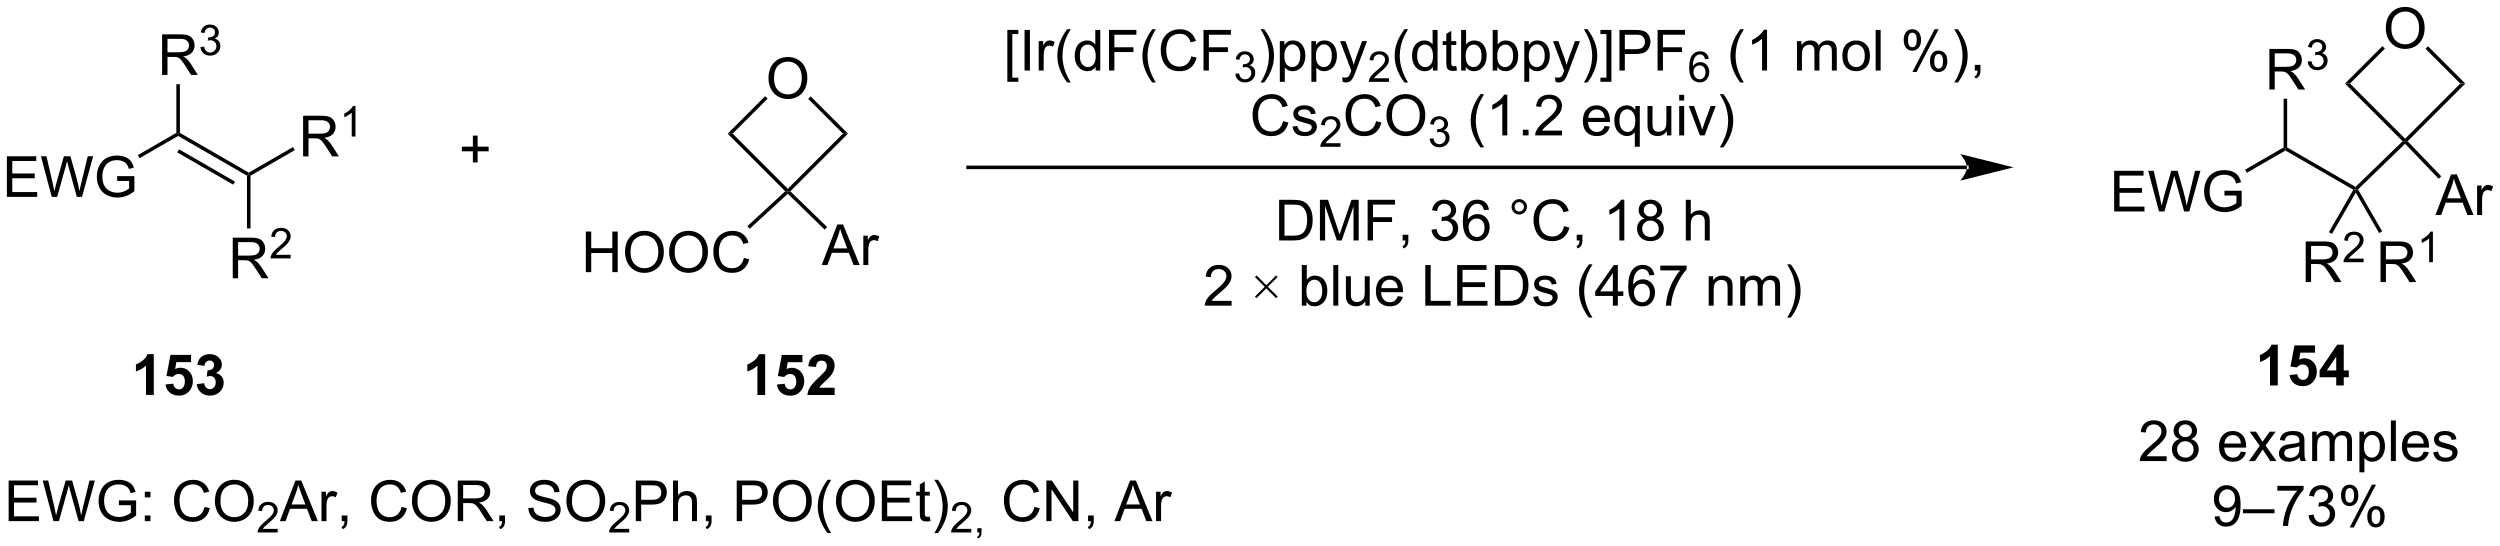 <?xml version="1.0" encoding="UTF-8"?>
<!DOCTYPE svg PUBLIC '-//W3C//DTD SVG 1.0//EN'
          'http://www.w3.org/TR/2001/REC-SVG-20010904/DTD/svg10.dtd'>
<svg stroke-dasharray="none" shape-rendering="auto" xmlns="http://www.w3.org/2000/svg" font-family="'Dialog'" text-rendering="auto" width="967" fill-opacity="1" color-interpolation="auto" color-rendering="auto" preserveAspectRatio="xMidYMid meet" font-size="12px" viewBox="0 0 967 211" fill="black" xmlns:xlink="http://www.w3.org/1999/xlink" stroke="black" image-rendering="auto" stroke-miterlimit="10" stroke-linecap="square" stroke-linejoin="miter" font-style="normal" stroke-width="1" height="211" stroke-dashoffset="0" font-weight="normal" stroke-opacity="1"
><!--Generated by the Batik Graphics2D SVG Generator--><defs id="genericDefs"
  /><g
  ><defs id="defs1"
    ><clipPath clipPathUnits="userSpaceOnUse" id="clipPath1"
      ><path d="M2.474 1.611 L365.084 1.611 L365.084 80.716 L2.474 80.716 L2.474 1.611 Z"
      /></clipPath
      ><clipPath clipPathUnits="userSpaceOnUse" id="clipPath2"
      ><path d="M0.805 75.91 L0.805 152.815 L353.333 152.815 L353.333 75.91 Z"
      /></clipPath
    ></defs
    ><g transform="scale(2.667,2.667) translate(-2.474,-1.611) matrix(1.029,0,0,1.029,1.646,-76.469)"
    ><path d="M278.027 99.716 L278.027 99.716 L137.249 99.716 L136.999 99.716 L136.999 99.216 L137.249 99.216 L278.027 99.216 L278.277 99.216 L278.277 99.716 ZM284.592 99.466 L277.092 97.591 C277.092 97.591 278.027 98.645 278.027 99.466 C278.027 100.286 277.092 101.341 277.092 101.341 Z" stroke="none" clip-path="url(#clipPath2)"
    /></g
    ><g transform="matrix(2.743,0,0,2.743,-2.208,-208.215)"
    ><path d="M22.491 131.596 L21.395 131.596 L21.395 127.458 Q20.793 128.02 19.975 128.291 L19.975 127.294 Q20.405 127.153 20.907 126.762 Q21.413 126.369 21.6 125.846 L22.491 125.846 L22.491 131.596 ZM24.148 130.122 L25.242 130.01 Q25.289 130.38 25.518 130.598 Q25.75 130.815 26.049 130.815 Q26.393 130.815 26.63 130.536 Q26.87 130.255 26.87 129.692 Q26.87 129.166 26.633 128.903 Q26.398 128.637 26.018 128.637 Q25.547 128.637 25.172 129.057 L24.281 128.926 L24.844 125.947 L27.745 125.947 L27.745 126.973 L25.674 126.973 L25.503 127.947 Q25.87 127.762 26.253 127.762 Q26.984 127.762 27.492 128.294 Q28 128.825 28 129.674 Q28 130.38 27.588 130.934 Q27.031 131.695 26.039 131.695 Q25.245 131.695 24.745 131.268 Q24.245 130.84 24.148 130.122 ZM28.543 130.075 L29.605 129.947 Q29.655 130.353 29.876 130.57 Q30.1 130.783 30.418 130.783 Q30.756 130.783 30.988 130.525 Q31.223 130.268 31.223 129.83 Q31.223 129.416 30.999 129.174 Q30.777 128.932 30.457 128.932 Q30.246 128.932 29.952 129.012 L30.074 128.119 Q30.52 128.13 30.754 127.926 Q30.988 127.721 30.988 127.38 Q30.988 127.091 30.816 126.919 Q30.645 126.747 30.358 126.747 Q30.077 126.747 29.876 126.942 Q29.678 127.137 29.637 127.512 L28.624 127.341 Q28.73 126.822 28.941 126.512 Q29.155 126.2 29.535 126.023 Q29.918 125.846 30.389 125.846 Q31.199 125.846 31.686 126.361 Q32.09 126.783 32.09 127.314 Q32.09 128.067 31.264 128.518 Q31.756 128.622 32.051 128.989 Q32.348 129.356 32.348 129.877 Q32.348 130.63 31.796 131.163 Q31.246 131.695 30.426 131.695 Q29.647 131.695 29.134 131.247 Q28.624 130.799 28.543 130.075 Z" stroke="none" clip-path="url(#clipPath2)"
    /></g
    ><g transform="matrix(2.743,0,0,2.743,-2.208,-208.215)"
    ><path d="M2.023 149.394 L2.023 143.667 L6.163 143.667 L6.163 144.341 L2.78 144.341 L2.78 146.097 L5.95 146.097 L5.95 146.769 L2.78 146.769 L2.78 148.716 L6.296 148.716 L6.296 149.394 L2.023 149.394 ZM8.343 149.394 L6.825 143.667 L7.601 143.667 L8.473 147.42 Q8.614 148.011 8.715 148.591 Q8.934 147.675 8.973 147.534 L10.062 143.667 L10.976 143.667 L11.796 146.565 Q12.106 147.644 12.242 148.591 Q12.351 148.05 12.528 147.347 L13.426 143.667 L14.187 143.667 L12.617 149.394 L11.887 149.394 L10.679 145.029 Q10.528 144.482 10.499 144.357 Q10.411 144.753 10.333 145.029 L9.117 149.394 L8.343 149.394 ZM17.573 147.146 L17.573 146.474 L20.001 146.472 L20.001 148.597 Q19.441 149.042 18.847 149.269 Q18.253 149.493 17.628 149.493 Q16.784 149.493 16.094 149.131 Q15.407 148.769 15.055 148.086 Q14.704 147.401 14.704 146.558 Q14.704 145.722 15.053 144.998 Q15.402 144.271 16.058 143.92 Q16.714 143.568 17.571 143.568 Q18.191 143.568 18.693 143.771 Q19.196 143.972 19.48 144.331 Q19.766 144.69 19.915 145.269 L19.23 145.456 Q19.102 145.019 18.909 144.769 Q18.719 144.519 18.363 144.368 Q18.008 144.216 17.573 144.216 Q17.055 144.216 16.675 144.375 Q16.297 144.534 16.063 144.792 Q15.831 145.05 15.704 145.357 Q15.485 145.888 15.485 146.511 Q15.485 147.276 15.748 147.792 Q16.011 148.308 16.514 148.558 Q17.019 148.808 17.587 148.808 Q18.079 148.808 18.547 148.618 Q19.016 148.428 19.258 148.214 L19.258 147.146 L17.573 147.146 ZM21.223 146.045 L21.223 145.245 L22.023 145.245 L22.023 146.045 L21.223 146.045 ZM21.223 149.394 L21.223 148.591 L22.023 148.591 L22.023 149.394 L21.223 149.394 ZM29.648 147.386 L30.405 147.576 Q30.169 148.511 29.549 149.003 Q28.929 149.493 28.036 149.493 Q27.109 149.493 26.528 149.115 Q25.95 148.737 25.645 148.024 Q25.343 147.308 25.343 146.487 Q25.343 145.591 25.684 144.928 Q26.028 144.261 26.658 143.914 Q27.288 143.568 28.046 143.568 Q28.905 143.568 29.491 144.006 Q30.077 144.443 30.309 145.237 L29.562 145.412 Q29.364 144.787 28.984 144.503 Q28.606 144.216 28.03 144.216 Q27.372 144.216 26.926 144.534 Q26.484 144.849 26.304 145.383 Q26.124 145.917 26.124 146.482 Q26.124 147.214 26.338 147.758 Q26.551 148.303 26.999 148.573 Q27.45 148.841 27.973 148.841 Q28.609 148.841 29.049 148.474 Q29.491 148.107 29.648 147.386 ZM31.11 146.605 Q31.11 145.178 31.876 144.373 Q32.641 143.565 33.852 143.565 Q34.644 143.565 35.279 143.946 Q35.917 144.323 36.251 145 Q36.587 145.678 36.587 146.537 Q36.587 147.409 36.235 148.097 Q35.883 148.784 35.238 149.138 Q34.594 149.493 33.847 149.493 Q33.04 149.493 32.402 149.102 Q31.766 148.709 31.438 148.034 Q31.11 147.357 31.11 146.605 ZM31.891 146.615 Q31.891 147.651 32.446 148.248 Q33.003 148.841 33.844 148.841 Q34.699 148.841 35.251 148.24 Q35.805 147.638 35.805 146.534 Q35.805 145.834 35.568 145.313 Q35.331 144.792 34.876 144.506 Q34.422 144.216 33.855 144.216 Q33.05 144.216 32.469 144.771 Q31.891 145.323 31.891 146.615 Z" stroke="none" clip-path="url(#clipPath2)"
    /></g
    ><g transform="matrix(2.743,0,0,2.743,-2.208,-208.215)"
    ><path d="M39.966 150.486 L39.966 150.994 L37.126 150.994 Q37.12 150.802 37.189 150.626 Q37.296 150.337 37.534 150.056 Q37.775 149.775 38.226 149.406 Q38.925 148.832 39.171 148.496 Q39.417 148.16 39.417 147.861 Q39.417 147.548 39.193 147.333 Q38.97 147.117 38.609 147.117 Q38.228 147.117 37.999 147.345 Q37.771 147.574 37.769 147.978 L37.226 147.923 Q37.282 147.316 37.646 147 Q38.009 146.681 38.62 146.681 Q39.239 146.681 39.599 147.025 Q39.96 147.367 39.96 147.873 Q39.96 148.13 39.855 148.38 Q39.749 148.628 39.503 148.904 Q39.259 149.179 38.691 149.66 Q38.216 150.058 38.081 150.201 Q37.947 150.343 37.859 150.486 L39.966 150.486 Z" stroke="none" clip-path="url(#clipPath2)"
    /></g
    ><g transform="matrix(2.743,0,0,2.743,-2.208,-208.215)"
    ><path d="M40.269 149.394 L42.469 143.667 L43.287 143.667 L45.63 149.394 L44.766 149.394 L44.099 147.659 L41.703 147.659 L41.076 149.394 L40.269 149.394 ZM41.922 147.042 L43.865 147.042 L43.266 145.456 Q42.992 144.732 42.86 144.269 Q42.75 144.818 42.552 145.362 L41.922 147.042 ZM46.138 149.394 L46.138 145.245 L46.771 145.245 L46.771 145.873 Q47.013 145.433 47.216 145.292 Q47.422 145.151 47.669 145.151 Q48.024 145.151 48.391 145.378 L48.149 146.029 Q47.891 145.878 47.633 145.878 Q47.404 145.878 47.219 146.016 Q47.037 146.154 46.959 146.401 Q46.841 146.776 46.841 147.222 L46.841 149.394 L46.138 149.394 ZM48.992 149.394 L48.992 148.591 L49.794 148.591 L49.794 149.394 Q49.794 149.836 49.638 150.107 Q49.482 150.378 49.141 150.526 L48.946 150.227 Q49.169 150.128 49.274 149.938 Q49.38 149.75 49.391 149.394 L48.992 149.394 ZM57.43 147.386 L58.188 147.576 Q57.951 148.511 57.331 149.003 Q56.711 149.493 55.818 149.493 Q54.891 149.493 54.31 149.115 Q53.732 148.737 53.427 148.024 Q53.125 147.308 53.125 146.487 Q53.125 145.591 53.466 144.928 Q53.81 144.261 54.44 143.914 Q55.071 143.568 55.828 143.568 Q56.688 143.568 57.274 144.006 Q57.86 144.443 58.091 145.237 L57.344 145.412 Q57.146 144.787 56.766 144.503 Q56.388 144.216 55.813 144.216 Q55.154 144.216 54.709 144.534 Q54.266 144.849 54.086 145.383 Q53.907 145.917 53.907 146.482 Q53.907 147.214 54.12 147.758 Q54.334 148.303 54.782 148.573 Q55.232 148.841 55.755 148.841 Q56.391 148.841 56.831 148.474 Q57.274 148.107 57.43 147.386 ZM58.892 146.605 Q58.892 145.178 59.658 144.373 Q60.423 143.565 61.634 143.565 Q62.426 143.565 63.062 143.946 Q63.7 144.323 64.033 145 Q64.369 145.678 64.369 146.537 Q64.369 147.409 64.017 148.097 Q63.666 148.784 63.02 149.138 Q62.377 149.493 61.629 149.493 Q60.822 149.493 60.184 149.102 Q59.548 148.709 59.22 148.034 Q58.892 147.357 58.892 146.605 ZM59.673 146.615 Q59.673 147.651 60.228 148.248 Q60.785 148.841 61.627 148.841 Q62.481 148.841 63.033 148.24 Q63.587 147.638 63.587 146.534 Q63.587 145.834 63.35 145.313 Q63.114 144.792 62.658 144.506 Q62.205 144.216 61.637 144.216 Q60.832 144.216 60.252 144.771 Q59.673 145.323 59.673 146.615 ZM65.357 149.394 L65.357 143.667 L67.896 143.667 Q68.662 143.667 69.06 143.821 Q69.459 143.974 69.696 144.365 Q69.935 144.756 69.935 145.23 Q69.935 145.839 69.539 146.258 Q69.146 146.675 68.321 146.787 Q68.623 146.933 68.779 147.073 Q69.11 147.378 69.406 147.834 L70.404 149.394 L69.451 149.394 L68.693 148.201 Q68.36 147.685 68.144 147.412 Q67.93 147.138 67.761 147.029 Q67.591 146.92 67.414 146.878 Q67.287 146.849 66.992 146.849 L66.115 146.849 L66.115 149.394 L65.357 149.394 ZM66.115 146.193 L67.742 146.193 Q68.263 146.193 68.555 146.086 Q68.849 145.98 69 145.743 Q69.154 145.506 69.154 145.23 Q69.154 144.823 68.857 144.563 Q68.563 144.3 67.927 144.3 L66.115 144.3 L66.115 146.193 ZM71.215 149.394 L71.215 148.591 L72.017 148.591 L72.017 149.394 Q72.017 149.836 71.861 150.107 Q71.705 150.378 71.364 150.526 L71.168 150.227 Q71.392 150.128 71.496 149.938 Q71.603 149.75 71.614 149.394 L71.215 149.394 ZM75.309 147.553 L76.025 147.49 Q76.075 147.92 76.259 148.196 Q76.447 148.472 76.838 148.641 Q77.228 148.81 77.715 148.81 Q78.15 148.81 78.481 148.683 Q78.814 148.553 78.975 148.328 Q79.137 148.105 79.137 147.839 Q79.137 147.568 78.981 147.368 Q78.825 147.167 78.465 147.029 Q78.236 146.94 77.447 146.75 Q76.658 146.56 76.34 146.394 Q75.931 146.178 75.728 145.86 Q75.528 145.542 75.528 145.146 Q75.528 144.714 75.772 144.336 Q76.02 143.959 76.491 143.763 Q76.965 143.568 77.543 143.568 Q78.181 143.568 78.666 143.774 Q79.153 143.98 79.413 144.378 Q79.676 144.776 79.697 145.279 L78.97 145.334 Q78.91 144.792 78.572 144.516 Q78.236 144.237 77.575 144.237 Q76.887 144.237 76.572 144.49 Q76.259 144.74 76.259 145.097 Q76.259 145.404 76.481 145.605 Q76.7 145.803 77.624 146.013 Q78.548 146.222 78.892 146.378 Q79.392 146.607 79.629 146.961 Q79.869 147.315 79.869 147.776 Q79.869 148.232 79.606 148.638 Q79.345 149.042 78.853 149.269 Q78.364 149.493 77.752 149.493 Q76.973 149.493 76.447 149.266 Q75.923 149.037 75.624 148.584 Q75.325 148.128 75.309 147.553 ZM80.673 146.605 Q80.673 145.178 81.439 144.373 Q82.205 143.565 83.416 143.565 Q84.207 143.565 84.843 143.946 Q85.481 144.323 85.814 145 Q86.15 145.678 86.15 146.537 Q86.15 147.409 85.798 148.097 Q85.447 148.784 84.801 149.138 Q84.158 149.493 83.41 149.493 Q82.603 149.493 81.965 149.102 Q81.33 148.709 81.002 148.034 Q80.673 147.357 80.673 146.605 ZM81.455 146.615 Q81.455 147.651 82.009 148.248 Q82.567 148.841 83.408 148.841 Q84.262 148.841 84.814 148.24 Q85.369 147.638 85.369 146.534 Q85.369 145.834 85.132 145.313 Q84.895 144.792 84.439 144.506 Q83.986 144.216 83.418 144.216 Q82.614 144.216 82.033 144.771 Q81.455 145.323 81.455 146.615 Z" stroke="none" clip-path="url(#clipPath2)"
    /></g
    ><g transform="matrix(2.743,0,0,2.743,-2.208,-208.215)"
    ><path d="M89.53 150.486 L89.53 150.994 L86.69 150.994 Q86.684 150.802 86.752 150.626 Q86.86 150.337 87.098 150.056 Q87.338 149.775 87.789 149.406 Q88.489 148.832 88.735 148.496 Q88.981 148.16 88.981 147.861 Q88.981 147.548 88.756 147.333 Q88.534 147.117 88.172 147.117 Q87.791 147.117 87.563 147.345 Q87.334 147.574 87.332 147.978 L86.789 147.923 Q86.846 147.316 87.209 147 Q87.573 146.681 88.184 146.681 Q88.803 146.681 89.162 147.025 Q89.524 147.367 89.524 147.873 Q89.524 148.13 89.418 148.38 Q89.313 148.628 89.067 148.904 Q88.823 149.179 88.254 149.66 Q87.78 150.058 87.645 150.201 Q87.51 150.343 87.422 150.486 L89.53 150.486 Z" stroke="none" clip-path="url(#clipPath2)"
    /></g
    ><g transform="matrix(2.743,0,0,2.743,-2.208,-208.215)"
    ><path d="M90.462 149.394 L90.462 143.667 L92.624 143.667 Q93.194 143.667 93.493 143.722 Q93.915 143.792 94.199 143.99 Q94.486 144.185 94.66 144.542 Q94.835 144.896 94.835 145.323 Q94.835 146.053 94.368 146.56 Q93.905 147.065 92.689 147.065 L91.22 147.065 L91.22 149.394 L90.462 149.394 ZM91.22 146.388 L92.702 146.388 Q93.436 146.388 93.743 146.115 Q94.053 145.841 94.053 145.347 Q94.053 144.987 93.871 144.732 Q93.689 144.474 93.392 144.394 Q93.202 144.341 92.686 144.341 L91.22 144.341 L91.22 146.388 ZM95.71 149.394 L95.71 143.667 L96.413 143.667 L96.413 145.722 Q96.905 145.151 97.655 145.151 Q98.116 145.151 98.454 145.334 Q98.796 145.513 98.941 145.834 Q99.087 146.154 99.087 146.763 L99.087 149.394 L98.384 149.394 L98.384 146.763 Q98.384 146.237 98.155 145.998 Q97.928 145.756 97.509 145.756 Q97.197 145.756 96.921 145.92 Q96.647 146.081 96.53 146.36 Q96.413 146.636 96.413 147.123 L96.413 149.394 L95.71 149.394 ZM100.341 149.394 L100.341 148.591 L101.143 148.591 L101.143 149.394 Q101.143 149.836 100.987 150.107 Q100.831 150.378 100.49 150.526 L100.294 150.227 Q100.518 150.128 100.622 149.938 Q100.729 149.75 100.74 149.394 L100.341 149.394 ZM104.693 149.394 L104.693 143.667 L106.854 143.667 Q107.424 143.667 107.724 143.722 Q108.146 143.792 108.43 143.99 Q108.716 144.185 108.891 144.542 Q109.065 144.896 109.065 145.323 Q109.065 146.053 108.599 146.56 Q108.135 147.065 106.919 147.065 L105.451 147.065 L105.451 149.394 L104.693 149.394 ZM105.451 146.388 L106.932 146.388 Q107.667 146.388 107.974 146.115 Q108.284 145.841 108.284 145.347 Q108.284 144.987 108.102 144.732 Q107.919 144.474 107.622 144.394 Q107.432 144.341 106.917 144.341 L105.451 144.341 L105.451 146.388 ZM109.799 146.605 Q109.799 145.178 110.565 144.373 Q111.331 143.565 112.542 143.565 Q113.333 143.565 113.969 143.946 Q114.607 144.323 114.94 145 Q115.276 145.678 115.276 146.537 Q115.276 147.409 114.924 148.097 Q114.573 148.784 113.927 149.138 Q113.284 149.493 112.536 149.493 Q111.729 149.493 111.091 149.102 Q110.456 148.709 110.128 148.034 Q109.799 147.357 109.799 146.605 ZM110.581 146.615 Q110.581 147.651 111.135 148.248 Q111.693 148.841 112.534 148.841 Q113.388 148.841 113.94 148.24 Q114.495 147.638 114.495 146.534 Q114.495 145.834 114.258 145.313 Q114.021 144.792 113.565 144.506 Q113.112 144.216 112.544 144.216 Q111.74 144.216 111.159 144.771 Q110.581 145.323 110.581 146.615 ZM117.507 151.078 Q116.923 150.344 116.519 149.36 Q116.118 148.373 116.118 147.318 Q116.118 146.388 116.421 145.537 Q116.772 144.55 117.507 143.568 L118.009 143.568 Q117.538 144.381 117.384 144.73 Q117.147 145.269 117.009 145.855 Q116.842 146.584 116.842 147.323 Q116.842 149.201 118.009 151.078 L117.507 151.078 ZM118.686 146.605 Q118.686 145.178 119.452 144.373 Q120.217 143.565 121.428 143.565 Q122.22 143.565 122.855 143.946 Q123.493 144.323 123.827 145 Q124.163 145.678 124.163 146.537 Q124.163 147.409 123.811 148.097 Q123.46 148.784 122.814 149.138 Q122.171 149.493 121.423 149.493 Q120.616 149.493 119.978 149.102 Q119.342 148.709 119.014 148.034 Q118.686 147.357 118.686 146.605 ZM119.467 146.615 Q119.467 147.651 120.022 148.248 Q120.579 148.841 121.421 148.841 Q122.275 148.841 122.827 148.24 Q123.382 147.638 123.382 146.534 Q123.382 145.834 123.144 145.313 Q122.907 144.792 122.452 144.506 Q121.999 144.216 121.431 144.216 Q120.626 144.216 120.046 144.771 Q119.467 145.323 119.467 146.615 ZM125.154 149.394 L125.154 143.667 L129.294 143.667 L129.294 144.341 L125.911 144.341 L125.911 146.097 L129.081 146.097 L129.081 146.769 L125.911 146.769 L125.911 148.716 L129.427 148.716 L129.427 149.394 L125.154 149.394 ZM131.919 148.763 L132.021 149.386 Q131.724 149.448 131.489 149.448 Q131.107 149.448 130.896 149.328 Q130.685 149.206 130.599 149.008 Q130.513 148.81 130.513 148.178 L130.513 145.792 L129.997 145.792 L129.997 145.245 L130.513 145.245 L130.513 144.216 L131.214 143.795 L131.214 145.245 L131.919 145.245 L131.919 145.792 L131.214 145.792 L131.214 148.216 Q131.214 148.519 131.25 148.605 Q131.286 148.69 131.37 148.743 Q131.456 148.792 131.612 148.792 Q131.729 148.792 131.919 148.763 ZM133.069 151.078 L132.564 151.078 Q133.733 149.201 133.733 147.323 Q133.733 146.589 133.564 145.865 Q133.431 145.279 133.194 144.74 Q133.04 144.388 132.564 143.568 L133.069 143.568 Q133.803 144.55 134.155 145.537 Q134.454 146.388 134.454 147.318 Q134.454 148.373 134.051 149.36 Q133.647 150.344 133.069 151.078 Z" stroke="none" clip-path="url(#clipPath2)"
    /></g
    ><g transform="matrix(2.743,0,0,2.743,-2.208,-208.215)"
    ><path d="M137.765 150.486 L137.765 150.994 L134.925 150.994 Q134.919 150.802 134.988 150.626 Q135.095 150.337 135.333 150.056 Q135.574 149.775 136.025 149.406 Q136.724 148.832 136.97 148.496 Q137.216 148.16 137.216 147.861 Q137.216 147.548 136.992 147.333 Q136.769 147.117 136.408 147.117 Q136.027 147.117 135.798 147.345 Q135.57 147.574 135.568 147.978 L135.025 147.923 Q135.081 147.316 135.445 147 Q135.808 146.681 136.419 146.681 Q137.038 146.681 137.398 147.025 Q137.759 147.367 137.759 147.873 Q137.759 148.13 137.654 148.38 Q137.548 148.628 137.302 148.904 Q137.058 149.179 136.49 149.66 Q136.015 150.058 135.88 150.201 Q135.745 150.343 135.658 150.486 L137.765 150.486 ZM138.614 150.994 L138.614 150.392 L139.215 150.392 L139.215 150.994 Q139.215 151.326 139.098 151.529 Q138.981 151.732 138.725 151.843 L138.578 151.619 Q138.746 151.544 138.825 151.402 Q138.905 151.261 138.912 150.994 L138.614 150.994 Z" stroke="none" clip-path="url(#clipPath2)"
    /></g
    ><g transform="matrix(2.743,0,0,2.743,-2.208,-208.215)"
    ><path d="M146.673 147.386 L147.431 147.576 Q147.194 148.511 146.574 149.003 Q145.954 149.493 145.061 149.493 Q144.134 149.493 143.553 149.115 Q142.975 148.737 142.671 148.024 Q142.369 147.308 142.369 146.487 Q142.369 145.591 142.71 144.928 Q143.053 144.261 143.684 143.914 Q144.314 143.568 145.072 143.568 Q145.931 143.568 146.517 144.006 Q147.103 144.443 147.335 145.237 L146.587 145.412 Q146.389 144.787 146.009 144.503 Q145.631 144.216 145.056 144.216 Q144.397 144.216 143.952 144.534 Q143.509 144.849 143.329 145.383 Q143.15 145.917 143.15 146.482 Q143.15 147.214 143.363 147.758 Q143.577 148.303 144.025 148.573 Q144.475 148.841 144.999 148.841 Q145.634 148.841 146.074 148.474 Q146.517 148.107 146.673 147.386 ZM148.357 149.394 L148.357 143.667 L149.135 143.667 L152.143 148.162 L152.143 143.667 L152.87 143.667 L152.87 149.394 L152.091 149.394 L149.083 144.894 L149.083 149.394 L148.357 149.394 ZM154.236 149.394 L154.236 148.591 L155.038 148.591 L155.038 149.394 Q155.038 149.836 154.881 150.107 Q154.725 150.378 154.384 150.526 L154.189 150.227 Q154.413 150.128 154.517 149.938 Q154.624 149.75 154.634 149.394 L154.236 149.394 ZM157.957 149.394 L160.158 143.667 L160.975 143.667 L163.319 149.394 L162.454 149.394 L161.788 147.659 L159.392 147.659 L158.764 149.394 L157.957 149.394 ZM159.611 147.042 L161.553 147.042 L160.954 145.456 Q160.681 144.732 160.548 144.269 Q160.439 144.818 160.241 145.362 L159.611 147.042 ZM163.827 149.394 L163.827 145.245 L164.46 145.245 L164.46 145.873 Q164.702 145.433 164.905 145.292 Q165.111 145.151 165.358 145.151 Q165.712 145.151 166.079 145.378 L165.837 146.029 Q165.579 145.878 165.322 145.878 Q165.093 145.878 164.908 146.016 Q164.725 146.154 164.647 146.401 Q164.53 146.776 164.53 147.222 L164.53 149.394 L163.827 149.394 Z" stroke="none" clip-path="url(#clipPath2)"
    /></g
    ><g transform="matrix(2.743,0,0,2.743,-2.208,-208.215)"
    ><path d="M306.333 140.247 L306.333 140.924 L302.546 140.924 Q302.538 140.669 302.63 140.435 Q302.773 140.049 303.091 139.674 Q303.411 139.299 304.012 138.807 Q304.945 138.041 305.273 137.593 Q305.601 137.145 305.601 136.747 Q305.601 136.33 305.301 136.044 Q305.005 135.755 304.523 135.755 Q304.015 135.755 303.71 136.06 Q303.406 136.364 303.403 136.903 L302.679 136.83 Q302.755 136.02 303.239 135.599 Q303.723 135.174 304.538 135.174 Q305.364 135.174 305.843 135.632 Q306.325 136.088 306.325 136.763 Q306.325 137.106 306.184 137.44 Q306.044 137.77 305.716 138.138 Q305.39 138.505 304.632 139.145 Q303.999 139.677 303.82 139.867 Q303.64 140.057 303.523 140.247 L306.333 140.247 ZM308.167 137.817 Q307.73 137.659 307.519 137.362 Q307.308 137.065 307.308 136.651 Q307.308 136.026 307.756 135.601 Q308.206 135.174 308.954 135.174 Q309.704 135.174 310.159 135.609 Q310.618 136.044 310.618 136.669 Q310.618 137.067 310.407 137.364 Q310.199 137.659 309.774 137.817 Q310.3 137.989 310.576 138.372 Q310.852 138.755 310.852 139.286 Q310.852 140.02 310.331 140.523 Q309.813 141.023 308.964 141.023 Q308.118 141.023 307.597 140.52 Q307.079 140.018 307.079 139.268 Q307.079 138.708 307.36 138.333 Q307.644 137.955 308.167 137.817 ZM308.027 136.627 Q308.027 137.034 308.287 137.291 Q308.55 137.549 308.969 137.549 Q309.376 137.549 309.633 137.294 Q309.894 137.036 309.894 136.666 Q309.894 136.278 309.626 136.015 Q309.36 135.752 308.962 135.752 Q308.558 135.752 308.292 136.01 Q308.027 136.268 308.027 136.627 ZM307.8 139.27 Q307.8 139.572 307.943 139.854 Q308.087 140.135 308.368 140.289 Q308.649 140.442 308.972 140.442 Q309.477 140.442 309.805 140.119 Q310.133 139.794 310.133 139.294 Q310.133 138.786 309.795 138.455 Q309.456 138.122 308.949 138.122 Q308.454 138.122 308.126 138.45 Q307.8 138.778 307.8 139.27 ZM316.792 139.588 L317.519 139.677 Q317.347 140.315 316.881 140.666 Q316.417 141.018 315.696 141.018 Q314.784 141.018 314.251 140.458 Q313.719 139.895 313.719 138.885 Q313.719 137.838 314.258 137.26 Q314.798 136.682 315.657 136.682 Q316.488 136.682 317.014 137.25 Q317.542 137.815 317.542 138.841 Q317.542 138.903 317.54 139.028 L314.446 139.028 Q314.485 139.713 314.831 140.078 Q315.18 140.44 315.699 140.44 Q316.087 140.44 316.36 140.237 Q316.633 140.034 316.792 139.588 ZM314.485 138.45 L316.8 138.45 Q316.753 137.927 316.534 137.666 Q316.199 137.26 315.665 137.26 Q315.18 137.26 314.849 137.586 Q314.519 137.909 314.485 138.45 ZM317.934 140.924 L319.45 138.768 L318.046 136.776 L318.926 136.776 L319.562 137.747 Q319.741 138.026 319.851 138.213 Q320.023 137.955 320.169 137.755 L320.866 136.776 L321.708 136.776 L320.273 138.729 L321.817 140.924 L320.952 140.924 L320.101 139.635 L319.874 139.286 L318.786 140.924 L317.934 140.924 ZM325.109 140.411 Q324.718 140.744 324.356 140.882 Q323.997 141.018 323.583 141.018 Q322.898 141.018 322.531 140.685 Q322.163 140.349 322.163 139.83 Q322.163 139.526 322.301 139.273 Q322.442 139.02 322.666 138.869 Q322.89 138.716 323.171 138.638 Q323.38 138.583 323.796 138.534 Q324.648 138.432 325.051 138.291 Q325.054 138.145 325.054 138.106 Q325.054 137.677 324.856 137.502 Q324.585 137.263 324.054 137.263 Q323.559 137.263 323.322 137.437 Q323.085 137.612 322.973 138.052 L322.286 137.958 Q322.38 137.518 322.593 137.247 Q322.809 136.974 323.216 136.828 Q323.622 136.682 324.156 136.682 Q324.687 136.682 325.017 136.807 Q325.351 136.932 325.507 137.122 Q325.663 137.31 325.726 137.599 Q325.762 137.778 325.762 138.247 L325.762 139.185 Q325.762 140.166 325.807 140.427 Q325.851 140.685 325.984 140.924 L325.249 140.924 Q325.14 140.705 325.109 140.411 ZM325.051 138.841 Q324.669 138.997 323.903 139.106 Q323.468 139.169 323.288 139.247 Q323.109 139.325 323.01 139.476 Q322.913 139.627 322.913 139.81 Q322.913 140.091 323.127 140.278 Q323.341 140.466 323.749 140.466 Q324.156 140.466 324.471 140.289 Q324.788 140.112 324.937 139.802 Q325.051 139.565 325.051 139.099 L325.051 138.841 ZM326.852 140.924 L326.852 136.776 L327.48 136.776 L327.48 137.356 Q327.675 137.052 327.998 136.867 Q328.324 136.682 328.738 136.682 Q329.199 136.682 329.493 136.875 Q329.79 137.065 329.909 137.409 Q330.402 136.682 331.191 136.682 Q331.808 136.682 332.139 137.023 Q332.472 137.364 332.472 138.075 L332.472 140.924 L331.774 140.924 L331.774 138.31 Q331.774 137.888 331.704 137.703 Q331.636 137.518 331.456 137.406 Q331.277 137.291 331.034 137.291 Q330.597 137.291 330.308 137.583 Q330.019 137.872 330.019 138.513 L330.019 140.924 L329.316 140.924 L329.316 138.229 Q329.316 137.76 329.144 137.526 Q328.972 137.291 328.581 137.291 Q328.284 137.291 328.032 137.447 Q327.782 137.604 327.667 137.906 Q327.555 138.205 327.555 138.77 L327.555 140.924 L326.852 140.924 ZM333.516 142.515 L333.516 136.776 L334.157 136.776 L334.157 137.315 Q334.383 136.997 334.667 136.841 Q334.954 136.682 335.36 136.682 Q335.891 136.682 336.298 136.955 Q336.704 137.229 336.909 137.726 Q337.118 138.224 337.118 138.817 Q337.118 139.455 336.889 139.966 Q336.659 140.474 336.224 140.747 Q335.79 141.018 335.308 141.018 Q334.956 141.018 334.678 140.869 Q334.399 140.721 334.219 140.494 L334.219 142.515 L333.516 142.515 ZM334.152 138.872 Q334.152 139.674 334.474 140.057 Q334.8 140.44 335.261 140.44 Q335.73 140.44 336.063 140.044 Q336.399 139.645 336.399 138.815 Q336.399 138.02 336.071 137.627 Q335.745 137.231 335.292 137.231 Q334.844 137.231 334.498 137.653 Q334.152 138.072 334.152 138.872 ZM337.95 140.924 L337.95 135.197 L338.653 135.197 L338.653 140.924 L337.95 140.924 ZM342.581 139.588 L343.308 139.677 Q343.136 140.315 342.67 140.666 Q342.206 141.018 341.485 141.018 Q340.574 141.018 340.04 140.458 Q339.508 139.895 339.508 138.885 Q339.508 137.838 340.048 137.26 Q340.587 136.682 341.446 136.682 Q342.277 136.682 342.803 137.25 Q343.331 137.815 343.331 138.841 Q343.331 138.903 343.329 139.028 L340.235 139.028 Q340.274 139.713 340.62 140.078 Q340.969 140.44 341.488 140.44 Q341.876 140.44 342.149 140.237 Q342.423 140.034 342.581 139.588 ZM340.274 138.45 L342.589 138.45 Q342.542 137.927 342.324 137.666 Q341.988 137.26 341.454 137.26 Q340.969 137.26 340.639 137.586 Q340.308 137.909 340.274 138.45 ZM343.911 139.685 L344.606 139.575 Q344.663 139.994 344.932 140.218 Q345.2 140.44 345.679 140.44 Q346.163 140.44 346.398 140.242 Q346.632 140.044 346.632 139.778 Q346.632 139.541 346.426 139.403 Q346.281 139.31 345.708 139.166 Q344.934 138.971 344.635 138.828 Q344.335 138.685 344.182 138.435 Q344.028 138.182 344.028 137.877 Q344.028 137.599 344.153 137.364 Q344.281 137.127 344.499 136.971 Q344.663 136.849 344.947 136.765 Q345.231 136.682 345.554 136.682 Q346.044 136.682 346.411 136.822 Q346.781 136.963 346.955 137.203 Q347.132 137.442 347.2 137.846 L346.512 137.94 Q346.466 137.619 346.239 137.44 Q346.015 137.26 345.606 137.26 Q345.122 137.26 344.913 137.422 Q344.708 137.58 344.708 137.794 Q344.708 137.932 344.794 138.041 Q344.88 138.153 345.062 138.229 Q345.169 138.268 345.684 138.409 Q346.429 138.606 346.723 138.734 Q347.02 138.862 347.187 139.104 Q347.356 139.346 347.356 139.705 Q347.356 140.057 347.15 140.367 Q346.945 140.677 346.557 140.849 Q346.171 141.018 345.684 141.018 Q344.874 141.018 344.45 140.682 Q344.028 140.346 343.911 139.685 Z" stroke="none" clip-path="url(#clipPath2)"
    /></g
    ><g transform="matrix(2.743,0,0,2.743,-2.208,-208.215)"
    ><path d="M313.093 148.749 L313.77 148.686 Q313.856 149.163 314.098 149.379 Q314.34 149.592 314.718 149.592 Q315.043 149.592 315.286 149.444 Q315.531 149.296 315.687 149.048 Q315.843 148.801 315.947 148.379 Q316.054 147.957 316.054 147.519 Q316.054 147.472 316.051 147.379 Q315.84 147.715 315.473 147.923 Q315.109 148.131 314.684 148.131 Q313.973 148.131 313.481 147.616 Q312.989 147.1 312.989 146.256 Q312.989 145.387 313.502 144.855 Q314.015 144.324 314.788 144.324 Q315.348 144.324 315.809 144.626 Q316.273 144.926 316.512 145.483 Q316.755 146.038 316.755 147.092 Q316.755 148.191 316.515 148.842 Q316.278 149.491 315.807 149.832 Q315.335 150.173 314.702 150.173 Q314.031 150.173 313.603 149.801 Q313.179 149.426 313.093 148.749 ZM315.973 146.222 Q315.973 145.616 315.65 145.262 Q315.327 144.905 314.874 144.905 Q314.406 144.905 314.057 145.288 Q313.71 145.671 313.71 146.28 Q313.71 146.827 314.041 147.171 Q314.372 147.512 314.856 147.512 Q315.343 147.512 315.658 147.171 Q315.973 146.827 315.973 146.222 ZM317.089 148.285 L317.089 147.717 L321.54 147.717 L321.54 148.285 L317.089 148.285 ZM321.934 145.097 L321.934 144.421 L325.64 144.421 L325.64 144.967 Q325.093 145.551 324.557 146.517 Q324.02 147.48 323.726 148.499 Q323.515 149.217 323.458 150.074 L322.734 150.074 Q322.747 149.397 322.999 148.441 Q323.255 147.483 323.728 146.595 Q324.202 145.707 324.739 145.097 L321.934 145.097 ZM326.339 148.561 L327.042 148.467 Q327.165 149.066 327.454 149.329 Q327.745 149.592 328.165 149.592 Q328.659 149.592 329 149.249 Q329.344 148.905 329.344 148.397 Q329.344 147.913 329.027 147.6 Q328.712 147.285 328.222 147.285 Q328.024 147.285 327.727 147.363 L327.805 146.746 Q327.875 146.754 327.917 146.754 Q328.368 146.754 328.727 146.519 Q329.087 146.285 329.087 145.796 Q329.087 145.41 328.824 145.157 Q328.563 144.902 328.149 144.902 Q327.738 144.902 327.464 145.16 Q327.191 145.418 327.113 145.934 L326.409 145.809 Q326.54 145.1 326.995 144.712 Q327.454 144.324 328.133 144.324 Q328.602 144.324 328.995 144.525 Q329.391 144.725 329.599 145.074 Q329.808 145.421 329.808 145.811 Q329.808 146.184 329.607 146.488 Q329.409 146.793 329.019 146.972 Q329.527 147.09 329.808 147.459 Q330.089 147.827 330.089 148.381 Q330.089 149.131 329.542 149.655 Q328.995 150.176 328.159 150.176 Q327.407 150.176 326.907 149.728 Q326.409 149.277 326.339 148.561 ZM330.918 145.722 Q330.918 145.108 331.226 144.678 Q331.536 144.249 332.122 144.249 Q332.661 144.249 333.012 144.634 Q333.366 145.019 333.366 145.764 Q333.366 146.491 333.01 146.884 Q332.653 147.277 332.13 147.277 Q331.609 147.277 331.262 146.892 Q330.918 146.504 330.918 145.722 ZM332.14 144.733 Q331.88 144.733 331.705 144.959 Q331.531 145.186 331.531 145.793 Q331.531 146.342 331.705 146.569 Q331.882 146.793 332.14 146.793 Q332.406 146.793 332.58 146.566 Q332.755 146.34 332.755 145.738 Q332.755 145.184 332.577 144.959 Q332.403 144.733 332.14 144.733 ZM332.145 150.285 L335.278 144.249 L335.848 144.249 L332.726 150.285 L332.145 150.285 ZM334.622 148.73 Q334.622 148.113 334.929 147.686 Q335.239 147.256 335.827 147.256 Q336.366 147.256 336.721 147.642 Q337.075 148.027 337.075 148.772 Q337.075 149.499 336.715 149.892 Q336.359 150.285 335.833 150.285 Q335.312 150.285 334.965 149.897 Q334.622 149.506 334.622 148.73 ZM335.848 147.741 Q335.583 147.741 335.408 147.967 Q335.234 148.194 335.234 148.801 Q335.234 149.347 335.408 149.574 Q335.585 149.801 335.843 149.801 Q336.114 149.801 336.286 149.574 Q336.46 149.347 336.46 148.746 Q336.46 148.191 336.283 147.967 Q336.109 147.741 335.848 147.741 Z" stroke="none" clip-path="url(#clipPath2)"
    /></g
    ><g transform="matrix(2.743,0,0,2.743,-2.208,-208.215)"
    ><path d="M322.001 130.261 L320.905 130.261 L320.905 126.123 Q320.303 126.686 319.486 126.956 L319.486 125.959 Q319.915 125.818 320.418 125.428 Q320.923 125.034 321.111 124.511 L322.001 124.511 L322.001 130.261 ZM323.659 128.787 L324.753 128.675 Q324.799 129.045 325.029 129.264 Q325.26 129.48 325.56 129.48 Q325.904 129.48 326.141 129.201 Q326.38 128.92 326.38 128.357 Q326.38 127.831 326.143 127.568 Q325.909 127.303 325.529 127.303 Q325.057 127.303 324.682 127.722 L323.792 127.592 L324.354 124.613 L327.255 124.613 L327.255 125.639 L325.185 125.639 L325.013 126.613 Q325.38 126.428 325.763 126.428 Q326.495 126.428 327.003 126.959 Q327.51 127.49 327.51 128.339 Q327.51 129.045 327.099 129.6 Q326.542 130.36 325.549 130.36 Q324.755 130.36 324.255 129.933 Q323.755 129.506 323.659 128.787 ZM330.243 130.261 L330.243 129.107 L327.9 129.107 L327.9 128.146 L330.384 124.511 L331.306 124.511 L331.306 128.144 L332.017 128.144 L332.017 129.107 L331.306 129.107 L331.306 130.261 L330.243 130.261 ZM330.243 128.144 L330.243 126.186 L328.928 128.144 L330.243 128.144 Z" stroke="none" clip-path="url(#clipPath2)"
    /></g
    ><g transform="matrix(2.743,0,0,2.743,-2.208,-208.215)"
    ><path d="M108.703 131.605 L107.607 131.605 L107.607 127.467 Q107.005 128.03 106.187 128.3 L106.187 127.303 Q106.617 127.162 107.12 126.772 Q107.625 126.379 107.812 125.855 L108.703 125.855 L108.703 131.605 ZM110.361 130.131 L111.454 130.019 Q111.501 130.389 111.73 130.608 Q111.962 130.824 112.262 130.824 Q112.605 130.824 112.842 130.545 Q113.082 130.264 113.082 129.702 Q113.082 129.175 112.845 128.912 Q112.611 128.647 112.23 128.647 Q111.759 128.647 111.384 129.066 L110.493 128.936 L111.056 125.957 L113.957 125.957 L113.957 126.983 L111.887 126.983 L111.715 127.957 Q112.082 127.772 112.465 127.772 Q113.197 127.772 113.704 128.303 Q114.212 128.834 114.212 129.683 Q114.212 130.389 113.801 130.944 Q113.243 131.704 112.251 131.704 Q111.457 131.704 110.957 131.277 Q110.457 130.85 110.361 130.131 ZM118.5 130.584 L118.5 131.605 L114.654 131.605 Q114.716 131.027 115.029 130.509 Q115.341 129.991 116.263 129.136 Q117.005 128.444 117.172 128.199 Q117.398 127.858 117.398 127.527 Q117.398 127.16 117.2 126.962 Q117.005 126.764 116.656 126.764 Q116.312 126.764 116.109 126.972 Q115.906 127.178 115.875 127.66 L114.781 127.55 Q114.88 126.644 115.396 126.251 Q115.911 125.855 116.685 125.855 Q117.531 125.855 118.016 126.314 Q118.5 126.769 118.5 127.449 Q118.5 127.834 118.362 128.186 Q118.224 128.535 117.922 128.918 Q117.724 129.17 117.203 129.647 Q116.685 130.123 116.544 130.28 Q116.406 130.436 116.32 130.584 L118.5 130.584 Z" stroke="none" clip-path="url(#clipPath2)"
    /></g
    ><g transform="matrix(2.743,0,0,2.743,-2.208,-208.215)"
    ><path d="M181.178 109.813 L181.178 104.086 L183.152 104.086 Q183.819 104.086 184.171 104.167 Q184.663 104.281 185.012 104.578 Q185.465 104.961 185.689 105.558 Q185.913 106.151 185.913 106.917 Q185.913 107.57 185.759 108.076 Q185.608 108.578 185.369 108.909 Q185.131 109.237 184.848 109.427 Q184.566 109.617 184.165 109.716 Q183.764 109.813 183.246 109.813 L181.178 109.813 ZM181.936 109.136 L183.16 109.136 Q183.725 109.136 184.048 109.031 Q184.371 108.925 184.561 108.735 Q184.832 108.464 184.981 108.011 Q185.131 107.555 185.131 106.906 Q185.131 106.008 184.837 105.526 Q184.543 105.042 184.121 104.878 Q183.816 104.761 183.139 104.761 L181.936 104.761 L181.936 109.136 ZM186.932 109.813 L186.932 104.086 L188.073 104.086 L189.43 108.141 Q189.617 108.706 189.703 108.987 Q189.799 108.675 190.008 108.07 L191.378 104.086 L192.398 104.086 L192.398 109.813 L191.667 109.813 L191.667 105.018 L190.003 109.813 L189.32 109.813 L187.664 104.938 L187.664 109.813 L186.932 109.813 ZM193.659 109.813 L193.659 104.086 L197.523 104.086 L197.523 104.761 L194.417 104.761 L194.417 106.534 L197.104 106.534 L197.104 107.211 L194.417 107.211 L194.417 109.813 L193.659 109.813 ZM198.6 109.813 L198.6 109.011 L199.402 109.011 L199.402 109.813 Q199.402 110.255 199.246 110.526 Q199.09 110.797 198.749 110.945 L198.553 110.646 Q198.777 110.547 198.881 110.357 Q198.988 110.169 198.999 109.813 L198.6 109.813 ZM202.671 108.3 L203.374 108.206 Q203.496 108.805 203.785 109.068 Q204.077 109.331 204.496 109.331 Q204.991 109.331 205.332 108.987 Q205.676 108.643 205.676 108.136 Q205.676 107.651 205.358 107.339 Q205.043 107.024 204.553 107.024 Q204.356 107.024 204.059 107.102 L204.137 106.485 Q204.207 106.492 204.249 106.492 Q204.699 106.492 205.059 106.258 Q205.418 106.024 205.418 105.534 Q205.418 105.149 205.155 104.896 Q204.894 104.641 204.481 104.641 Q204.069 104.641 203.796 104.899 Q203.522 105.156 203.444 105.672 L202.741 105.547 Q202.871 104.839 203.327 104.451 Q203.785 104.063 204.465 104.063 Q204.934 104.063 205.327 104.263 Q205.723 104.464 205.931 104.813 Q206.139 105.159 206.139 105.55 Q206.139 105.922 205.939 106.227 Q205.741 106.531 205.35 106.711 Q205.858 106.828 206.139 107.198 Q206.421 107.565 206.421 108.12 Q206.421 108.87 205.874 109.393 Q205.327 109.914 204.491 109.914 Q203.738 109.914 203.238 109.466 Q202.741 109.016 202.671 108.3 ZM210.766 105.487 L210.065 105.542 Q209.971 105.128 209.799 104.94 Q209.516 104.641 209.096 104.641 Q208.76 104.641 208.508 104.828 Q208.174 105.07 207.982 105.537 Q207.792 106 207.784 106.86 Q208.039 106.472 208.406 106.284 Q208.773 106.097 209.174 106.097 Q209.878 106.097 210.372 106.615 Q210.867 107.133 210.867 107.953 Q210.867 108.492 210.633 108.956 Q210.401 109.417 209.995 109.664 Q209.589 109.912 209.073 109.912 Q208.195 109.912 207.641 109.266 Q207.086 108.617 207.086 107.133 Q207.086 105.472 207.698 104.719 Q208.234 104.063 209.141 104.063 Q209.815 104.063 210.247 104.443 Q210.68 104.82 210.766 105.487 ZM207.893 107.956 Q207.893 108.32 208.047 108.654 Q208.203 108.985 208.479 109.159 Q208.758 109.331 209.062 109.331 Q209.508 109.331 209.828 108.972 Q210.148 108.612 210.148 107.995 Q210.148 107.401 209.831 107.06 Q209.516 106.719 209.034 106.719 Q208.557 106.719 208.224 107.06 Q207.893 107.401 207.893 107.956 ZM213.956 105.07 Q213.956 104.62 214.273 104.305 Q214.594 103.987 215.039 103.987 Q215.492 103.987 215.807 104.305 Q216.125 104.62 216.125 105.07 Q216.125 105.518 215.805 105.839 Q215.487 106.156 215.039 106.156 Q214.594 106.156 214.273 105.841 Q213.956 105.524 213.956 105.07 ZM214.383 105.07 Q214.383 105.344 214.576 105.537 Q214.768 105.729 215.042 105.729 Q215.312 105.729 215.505 105.537 Q215.698 105.344 215.698 105.07 Q215.698 104.797 215.505 104.604 Q215.312 104.409 215.042 104.409 Q214.768 104.409 214.576 104.604 Q214.383 104.797 214.383 105.07 ZM221.358 107.805 L222.116 107.995 Q221.879 108.93 221.259 109.422 Q220.639 109.912 219.746 109.912 Q218.819 109.912 218.238 109.534 Q217.66 109.156 217.356 108.443 Q217.053 107.727 217.053 106.906 Q217.053 106.011 217.394 105.347 Q217.738 104.68 218.369 104.334 Q218.999 103.987 219.756 103.987 Q220.616 103.987 221.202 104.425 Q221.788 104.862 222.019 105.656 L221.272 105.831 Q221.074 105.206 220.694 104.922 Q220.316 104.636 219.741 104.636 Q219.082 104.636 218.637 104.953 Q218.194 105.268 218.014 105.802 Q217.835 106.336 217.835 106.901 Q217.835 107.633 218.048 108.177 Q218.262 108.722 218.71 108.992 Q219.16 109.261 219.684 109.261 Q220.319 109.261 220.759 108.893 Q221.202 108.526 221.358 107.805 ZM223.143 109.813 L223.143 109.011 L223.945 109.011 L223.945 109.813 Q223.945 110.255 223.789 110.526 Q223.633 110.797 223.292 110.945 L223.096 110.646 Q223.32 110.547 223.424 110.357 Q223.531 110.169 223.542 109.813 L223.143 109.813 ZM229.859 109.813 L229.156 109.813 L229.156 105.331 Q228.901 105.573 228.49 105.815 Q228.078 106.058 227.75 106.18 L227.75 105.5 Q228.339 105.222 228.779 104.828 Q229.221 104.433 229.406 104.063 L229.859 104.063 L229.859 109.813 ZM232.741 106.706 Q232.303 106.547 232.093 106.25 Q231.881 105.953 231.881 105.539 Q231.881 104.914 232.329 104.49 Q232.78 104.063 233.527 104.063 Q234.277 104.063 234.733 104.498 Q235.191 104.933 235.191 105.558 Q235.191 105.956 234.981 106.253 Q234.772 106.547 234.348 106.706 Q234.874 106.878 235.15 107.261 Q235.426 107.643 235.426 108.175 Q235.426 108.909 234.905 109.412 Q234.387 109.912 233.538 109.912 Q232.691 109.912 232.171 109.409 Q231.652 108.906 231.652 108.156 Q231.652 107.597 231.934 107.222 Q232.218 106.844 232.741 106.706 ZM232.6 105.516 Q232.6 105.922 232.861 106.18 Q233.124 106.438 233.543 106.438 Q233.949 106.438 234.207 106.183 Q234.468 105.925 234.468 105.555 Q234.468 105.167 234.199 104.904 Q233.934 104.641 233.535 104.641 Q233.131 104.641 232.866 104.899 Q232.6 105.156 232.6 105.516 ZM232.374 108.159 Q232.374 108.461 232.517 108.742 Q232.66 109.024 232.941 109.177 Q233.223 109.331 233.546 109.331 Q234.051 109.331 234.379 109.008 Q234.707 108.683 234.707 108.183 Q234.707 107.675 234.369 107.344 Q234.03 107.011 233.522 107.011 Q233.027 107.011 232.699 107.339 Q232.374 107.667 232.374 108.159 ZM238.527 109.813 L238.527 104.086 L239.231 104.086 L239.231 106.141 Q239.723 105.57 240.473 105.57 Q240.934 105.57 241.272 105.753 Q241.613 105.933 241.759 106.253 Q241.905 106.573 241.905 107.183 L241.905 109.813 L241.202 109.813 L241.202 107.183 Q241.202 106.656 240.973 106.417 Q240.746 106.175 240.327 106.175 Q240.014 106.175 239.738 106.339 Q239.465 106.5 239.348 106.779 Q239.231 107.055 239.231 107.542 L239.231 109.813 L238.527 109.813 Z" stroke="none" clip-path="url(#clipPath2)"
    /></g
    ><g transform="matrix(2.743,0,0,2.743,-2.208,-208.215)"
    ><path d="M142.854 87.445 L142.854 80.128 L144.403 80.128 L144.403 80.709 L143.557 80.709 L143.557 86.862 L144.403 86.862 L144.403 87.445 L142.854 87.445 ZM145.28 85.854 L145.28 80.128 L146.038 80.128 L146.038 85.854 L145.28 85.854 ZM147.276 85.854 L147.276 81.706 L147.909 81.706 L147.909 82.334 Q148.151 81.894 148.354 81.753 Q148.56 81.612 148.807 81.612 Q149.161 81.612 149.528 81.839 L149.286 82.49 Q149.028 82.339 148.771 82.339 Q148.542 82.339 148.357 82.477 Q148.174 82.615 148.096 82.862 Q147.979 83.237 147.979 83.683 L147.979 85.854 L147.276 85.854 ZM151.292 87.539 Q150.708 86.805 150.304 85.82 Q149.903 84.834 149.903 83.779 Q149.903 82.849 150.206 81.998 Q150.557 81.011 151.292 80.029 L151.794 80.029 Q151.323 80.841 151.169 81.19 Q150.932 81.729 150.794 82.315 Q150.627 83.044 150.627 83.784 Q150.627 85.662 151.794 87.539 L151.292 87.539 ZM155.302 85.854 L155.302 85.331 Q154.909 85.948 154.143 85.948 Q153.646 85.948 153.229 85.675 Q152.815 85.401 152.586 84.912 Q152.357 84.419 152.357 83.784 Q152.357 83.162 152.562 82.656 Q152.771 82.151 153.185 81.883 Q153.599 81.612 154.112 81.612 Q154.487 81.612 154.778 81.771 Q155.073 81.927 155.255 82.183 L155.255 80.128 L155.956 80.128 L155.956 85.854 L155.302 85.854 ZM153.081 83.784 Q153.081 84.581 153.417 84.977 Q153.752 85.37 154.208 85.37 Q154.669 85.37 154.992 84.992 Q155.315 84.615 155.315 83.841 Q155.315 82.99 154.987 82.591 Q154.659 82.193 154.177 82.193 Q153.708 82.193 153.393 82.576 Q153.081 82.959 153.081 83.784 ZM157.189 85.854 L157.189 80.128 L161.053 80.128 L161.053 80.802 L157.946 80.802 L157.946 82.576 L160.634 82.576 L160.634 83.253 L157.946 83.253 L157.946 85.854 L157.189 85.854 ZM163.292 87.539 Q162.708 86.805 162.304 85.82 Q161.903 84.834 161.903 83.779 Q161.903 82.849 162.206 81.998 Q162.557 81.011 163.292 80.029 L163.794 80.029 Q163.323 80.841 163.169 81.19 Q162.932 81.729 162.794 82.315 Q162.627 83.044 162.627 83.784 Q162.627 85.662 163.794 87.539 L163.292 87.539 ZM168.786 83.847 L169.544 84.037 Q169.307 84.972 168.687 85.464 Q168.067 85.953 167.174 85.953 Q166.247 85.953 165.667 85.576 Q165.088 85.198 164.784 84.485 Q164.482 83.769 164.482 82.948 Q164.482 82.052 164.823 81.388 Q165.167 80.722 165.797 80.375 Q166.427 80.029 167.185 80.029 Q168.044 80.029 168.63 80.466 Q169.216 80.904 169.448 81.698 L168.7 81.873 Q168.502 81.248 168.122 80.964 Q167.745 80.677 167.169 80.677 Q166.51 80.677 166.065 80.995 Q165.622 81.31 165.442 81.844 Q165.263 82.378 165.263 82.943 Q165.263 83.675 165.476 84.219 Q165.69 84.763 166.138 85.034 Q166.588 85.302 167.112 85.302 Q167.747 85.302 168.187 84.935 Q168.63 84.568 168.786 83.847 ZM170.517 85.854 L170.517 80.128 L174.381 80.128 L174.381 80.802 L171.274 80.802 L171.274 82.576 L173.962 82.576 L173.962 83.253 L171.274 83.253 L171.274 85.854 L170.517 85.854 Z" stroke="none" clip-path="url(#clipPath2)"
    /></g
    ><g transform="matrix(2.743,0,0,2.743,-2.208,-208.215)"
    ><path d="M174.999 86.32 L175.526 86.249 Q175.618 86.698 175.835 86.896 Q176.054 87.093 176.368 87.093 Q176.739 87.093 176.995 86.835 Q177.253 86.577 177.253 86.197 Q177.253 85.833 177.015 85.599 Q176.778 85.363 176.411 85.363 Q176.263 85.363 176.04 85.421 L176.099 84.958 Q176.151 84.964 176.183 84.964 Q176.521 84.964 176.79 84.788 Q177.06 84.613 177.06 84.245 Q177.06 83.956 176.862 83.767 Q176.667 83.576 176.357 83.576 Q176.048 83.576 175.843 83.769 Q175.638 83.962 175.579 84.349 L175.052 84.255 Q175.149 83.724 175.491 83.433 Q175.835 83.142 176.345 83.142 Q176.696 83.142 176.991 83.292 Q177.288 83.443 177.445 83.704 Q177.601 83.964 177.601 84.257 Q177.601 84.536 177.45 84.765 Q177.302 84.993 177.009 85.128 Q177.39 85.216 177.601 85.493 Q177.812 85.769 177.812 86.185 Q177.812 86.747 177.401 87.14 Q176.991 87.531 176.364 87.531 Q175.8 87.531 175.425 87.195 Q175.052 86.857 174.999 86.32 Z" stroke="none" clip-path="url(#clipPath2)"
    /></g
    ><g transform="matrix(2.743,0,0,2.743,-2.208,-208.215)"
    ><path d="M179.074 87.539 L178.569 87.539 Q179.738 85.662 179.738 83.784 Q179.738 83.05 179.569 82.326 Q179.436 81.74 179.199 81.201 Q179.045 80.849 178.569 80.029 L179.074 80.029 Q179.808 81.011 180.16 81.998 Q180.459 82.849 180.459 83.779 Q180.459 84.834 180.056 85.82 Q179.652 86.805 179.074 87.539 ZM181.277 87.445 L181.277 81.706 L181.917 81.706 L181.917 82.245 Q182.144 81.927 182.428 81.771 Q182.714 81.612 183.121 81.612 Q183.652 81.612 184.058 81.886 Q184.464 82.159 184.67 82.656 Q184.879 83.154 184.879 83.748 Q184.879 84.386 184.649 84.896 Q184.42 85.404 183.985 85.677 Q183.55 85.948 183.069 85.948 Q182.717 85.948 182.438 85.8 Q182.16 85.651 181.98 85.425 L181.98 87.445 L181.277 87.445 ZM181.912 83.802 Q181.912 84.604 182.235 84.987 Q182.561 85.37 183.022 85.37 Q183.49 85.37 183.824 84.974 Q184.16 84.576 184.16 83.745 Q184.16 82.951 183.832 82.558 Q183.506 82.162 183.053 82.162 Q182.605 82.162 182.259 82.584 Q181.912 83.003 181.912 83.802 ZM185.726 87.445 L185.726 81.706 L186.367 81.706 L186.367 82.245 Q186.593 81.927 186.877 81.771 Q187.164 81.612 187.57 81.612 Q188.101 81.612 188.507 81.886 Q188.914 82.159 189.119 82.656 Q189.328 83.154 189.328 83.748 Q189.328 84.386 189.099 84.896 Q188.869 85.404 188.435 85.677 Q188 85.948 187.518 85.948 Q187.166 85.948 186.888 85.8 Q186.609 85.651 186.429 85.425 L186.429 87.445 L185.726 87.445 ZM186.362 83.802 Q186.362 84.604 186.685 84.987 Q187.01 85.37 187.471 85.37 Q187.94 85.37 188.273 84.974 Q188.609 84.576 188.609 83.745 Q188.609 82.951 188.281 82.558 Q187.955 82.162 187.502 82.162 Q187.054 82.162 186.708 82.584 Q186.362 83.003 186.362 83.802 ZM190.144 87.453 L190.066 86.792 Q190.295 86.854 190.467 86.854 Q190.701 86.854 190.842 86.776 Q190.983 86.698 191.074 86.558 Q191.139 86.453 191.287 86.034 Q191.308 85.977 191.35 85.862 L189.777 81.706 L190.535 81.706 L191.397 84.107 Q191.566 84.565 191.699 85.068 Q191.819 84.584 191.988 84.123 L192.873 81.706 L193.576 81.706 L191.998 85.925 Q191.746 86.61 191.605 86.867 Q191.417 87.214 191.175 87.375 Q190.933 87.539 190.597 87.539 Q190.394 87.539 190.144 87.453 Z" stroke="none" clip-path="url(#clipPath2)"
    /></g
    ><g transform="matrix(2.743,0,0,2.743,-2.208,-208.215)"
    ><path d="M196.668 86.947 L196.668 87.454 L193.828 87.454 Q193.822 87.263 193.891 87.087 Q193.998 86.798 194.237 86.517 Q194.477 86.236 194.928 85.867 Q195.627 85.292 195.873 84.956 Q196.119 84.62 196.119 84.322 Q196.119 84.009 195.895 83.794 Q195.672 83.577 195.311 83.577 Q194.93 83.577 194.701 83.806 Q194.473 84.034 194.471 84.439 L193.928 84.384 Q193.985 83.777 194.348 83.46 Q194.711 83.142 195.322 83.142 Q195.942 83.142 196.301 83.486 Q196.662 83.827 196.662 84.333 Q196.662 84.591 196.557 84.841 Q196.451 85.089 196.205 85.365 Q195.961 85.64 195.393 86.12 Q194.918 86.519 194.783 86.661 Q194.649 86.804 194.561 86.947 L196.668 86.947 Z" stroke="none" clip-path="url(#clipPath2)"
    /></g
    ><g transform="matrix(2.743,0,0,2.743,-2.208,-208.215)"
    ><path d="M198.856 87.539 Q198.273 86.805 197.869 85.82 Q197.468 84.834 197.468 83.779 Q197.468 82.849 197.77 81.998 Q198.122 81.011 198.856 80.029 L199.359 80.029 Q198.887 80.841 198.734 81.19 Q198.497 81.729 198.359 82.315 Q198.192 83.044 198.192 83.784 Q198.192 85.662 199.359 87.539 L198.856 87.539 ZM202.866 85.854 L202.866 85.331 Q202.473 85.948 201.708 85.948 Q201.21 85.948 200.793 85.675 Q200.379 85.401 200.15 84.912 Q199.921 84.419 199.921 83.784 Q199.921 83.162 200.127 82.656 Q200.335 82.151 200.749 81.883 Q201.163 81.612 201.676 81.612 Q202.051 81.612 202.343 81.771 Q202.637 81.927 202.82 82.183 L202.82 80.128 L203.52 80.128 L203.52 85.854 L202.866 85.854 ZM200.645 83.784 Q200.645 84.581 200.981 84.977 Q201.317 85.37 201.773 85.37 Q202.234 85.37 202.556 84.992 Q202.879 84.615 202.879 83.841 Q202.879 82.99 202.551 82.591 Q202.223 82.193 201.741 82.193 Q201.273 82.193 200.958 82.576 Q200.645 82.959 200.645 83.784 ZM206.159 85.224 L206.261 85.847 Q205.964 85.909 205.73 85.909 Q205.347 85.909 205.136 85.789 Q204.925 85.667 204.839 85.469 Q204.753 85.271 204.753 84.638 L204.753 82.253 L204.238 82.253 L204.238 81.706 L204.753 81.706 L204.753 80.677 L205.454 80.255 L205.454 81.706 L206.159 81.706 L206.159 82.253 L205.454 82.253 L205.454 84.677 Q205.454 84.979 205.49 85.065 Q205.527 85.151 205.61 85.203 Q205.696 85.253 205.852 85.253 Q205.969 85.253 206.159 85.224 ZM207.497 85.854 L206.843 85.854 L206.843 80.128 L207.546 80.128 L207.546 82.169 Q207.991 81.612 208.684 81.612 Q209.067 81.612 209.408 81.766 Q209.749 81.919 209.971 82.201 Q210.192 82.479 210.317 82.875 Q210.442 83.269 210.442 83.716 Q210.442 84.784 209.913 85.367 Q209.387 85.948 208.648 85.948 Q207.913 85.948 207.497 85.334 L207.497 85.854 ZM207.489 83.748 Q207.489 84.495 207.692 84.826 Q208.023 85.37 208.59 85.37 Q209.051 85.37 209.387 84.969 Q209.723 84.568 209.723 83.776 Q209.723 82.964 209.4 82.578 Q209.077 82.19 208.622 82.19 Q208.161 82.19 207.825 82.591 Q207.489 82.99 207.489 83.748 ZM211.946 85.854 L211.292 85.854 L211.292 80.128 L211.995 80.128 L211.995 82.169 Q212.441 81.612 213.133 81.612 Q213.516 81.612 213.857 81.766 Q214.198 81.919 214.42 82.201 Q214.641 82.479 214.766 82.875 Q214.891 83.269 214.891 83.716 Q214.891 84.784 214.363 85.367 Q213.837 85.948 213.097 85.948 Q212.363 85.948 211.946 85.334 L211.946 85.854 ZM211.938 83.748 Q211.938 84.495 212.141 84.826 Q212.472 85.37 213.04 85.37 Q213.5 85.37 213.837 84.969 Q214.172 84.568 214.172 83.776 Q214.172 82.964 213.85 82.578 Q213.527 82.19 213.071 82.19 Q212.61 82.19 212.274 82.591 Q211.938 82.99 211.938 83.748 ZM215.747 87.445 L215.747 81.706 L216.387 81.706 L216.387 82.245 Q216.614 81.927 216.898 81.771 Q217.184 81.612 217.59 81.612 Q218.122 81.612 218.528 81.886 Q218.934 82.159 219.14 82.656 Q219.348 83.154 219.348 83.748 Q219.348 84.386 219.119 84.896 Q218.89 85.404 218.455 85.677 Q218.02 85.948 217.538 85.948 Q217.187 85.948 216.908 85.8 Q216.629 85.651 216.45 85.425 L216.45 87.445 L215.747 87.445 ZM216.382 83.802 Q216.382 84.604 216.705 84.987 Q217.03 85.37 217.491 85.37 Q217.96 85.37 218.293 84.974 Q218.629 84.576 218.629 83.745 Q218.629 82.951 218.301 82.558 Q217.976 82.162 217.523 82.162 Q217.075 82.162 216.728 82.584 Q216.382 83.003 216.382 83.802 ZM220.165 87.453 L220.087 86.792 Q220.316 86.854 220.488 86.854 Q220.722 86.854 220.863 86.776 Q221.003 86.698 221.094 86.558 Q221.159 86.453 221.308 86.034 Q221.329 85.977 221.37 85.862 L219.797 81.706 L220.555 81.706 L221.417 84.107 Q221.587 84.565 221.719 85.068 Q221.839 84.584 222.008 84.123 L222.894 81.706 L223.597 81.706 L222.019 85.925 Q221.766 86.61 221.625 86.867 Q221.438 87.214 221.196 87.375 Q220.954 87.539 220.618 87.539 Q220.415 87.539 220.165 87.453 ZM224.657 87.539 L224.152 87.539 Q225.321 85.662 225.321 83.784 Q225.321 83.05 225.152 82.326 Q225.019 81.74 224.782 81.201 Q224.628 80.849 224.152 80.029 L224.657 80.029 Q225.391 81.011 225.743 81.998 Q226.042 82.849 226.042 83.779 Q226.042 84.834 225.638 85.82 Q225.235 86.805 224.657 87.539 ZM228.034 87.445 L226.485 87.445 L226.485 86.862 L227.331 86.862 L227.331 80.709 L226.485 80.709 L226.485 80.128 L228.034 80.128 L228.034 87.445 ZM229.171 85.854 L229.171 80.128 L231.333 80.128 Q231.903 80.128 232.202 80.183 Q232.624 80.253 232.908 80.451 Q233.195 80.646 233.369 81.003 Q233.543 81.357 233.543 81.784 Q233.543 82.513 233.077 83.021 Q232.614 83.526 231.398 83.526 L229.929 83.526 L229.929 85.854 L229.171 85.854 ZM229.929 82.849 L231.411 82.849 Q232.145 82.849 232.452 82.576 Q232.762 82.302 232.762 81.808 Q232.762 81.448 232.58 81.193 Q232.398 80.935 232.101 80.854 Q231.911 80.802 231.395 80.802 L229.929 80.802 L229.929 82.849 ZM234.546 85.854 L234.546 80.128 L238.411 80.128 L238.411 80.802 L235.304 80.802 L235.304 82.576 L237.991 82.576 L237.991 83.253 L235.304 83.253 L235.304 85.854 L234.546 85.854 Z" stroke="none" clip-path="url(#clipPath2)"
    /></g
    ><g transform="matrix(2.743,0,0,2.743,-2.208,-208.215)"
    ><path d="M241.763 84.21 L241.237 84.251 Q241.167 83.941 241.038 83.8 Q240.825 83.576 240.511 83.576 Q240.259 83.576 240.07 83.716 Q239.82 83.898 239.675 84.247 Q239.532 84.595 239.526 85.24 Q239.718 84.948 239.993 84.808 Q240.269 84.667 240.57 84.667 Q241.097 84.667 241.468 85.056 Q241.839 85.445 241.839 86.06 Q241.839 86.464 241.663 86.812 Q241.489 87.157 241.185 87.343 Q240.88 87.529 240.493 87.529 Q239.835 87.529 239.419 87.044 Q239.003 86.558 239.003 85.445 Q239.003 84.198 239.462 83.634 Q239.864 83.142 240.544 83.142 Q241.05 83.142 241.374 83.427 Q241.698 83.71 241.763 84.21 ZM239.608 86.062 Q239.608 86.335 239.724 86.585 Q239.841 86.833 240.048 86.964 Q240.257 87.093 240.486 87.093 Q240.82 87.093 241.06 86.823 Q241.3 86.554 241.3 86.091 Q241.3 85.646 241.062 85.39 Q240.825 85.134 240.464 85.134 Q240.107 85.134 239.857 85.39 Q239.608 85.646 239.608 86.062 Z" stroke="none" clip-path="url(#clipPath2)"
    /></g
    ><g transform="matrix(2.743,0,0,2.743,-2.208,-208.215)"
    ><path d="M246.208 87.539 Q245.625 86.805 245.221 85.82 Q244.82 84.834 244.82 83.779 Q244.82 82.849 245.123 81.998 Q245.474 81.011 246.208 80.029 L246.711 80.029 Q246.24 80.841 246.086 81.19 Q245.849 81.729 245.711 82.315 Q245.544 83.044 245.544 83.784 Q245.544 85.662 246.711 87.539 L246.208 87.539 ZM249.982 85.854 L249.279 85.854 L249.279 81.373 Q249.024 81.615 248.612 81.857 Q248.201 82.099 247.873 82.222 L247.873 81.542 Q248.461 81.263 248.901 80.87 Q249.344 80.474 249.529 80.104 L249.982 80.104 L249.982 85.854 ZM254.201 85.854 L254.201 81.706 L254.828 81.706 L254.828 82.287 Q255.024 81.982 255.346 81.797 Q255.672 81.612 256.086 81.612 Q256.547 81.612 256.841 81.805 Q257.138 81.995 257.258 82.339 Q257.75 81.612 258.539 81.612 Q259.156 81.612 259.487 81.953 Q259.82 82.294 259.82 83.005 L259.82 85.854 L259.123 85.854 L259.123 83.24 Q259.123 82.818 259.052 82.633 Q258.985 82.448 258.805 82.336 Q258.625 82.222 258.383 82.222 Q257.945 82.222 257.656 82.513 Q257.367 82.802 257.367 83.443 L257.367 85.854 L256.664 85.854 L256.664 83.159 Q256.664 82.69 256.492 82.456 Q256.32 82.222 255.93 82.222 Q255.633 82.222 255.38 82.378 Q255.13 82.534 255.016 82.836 Q254.904 83.136 254.904 83.701 L254.904 85.854 L254.201 85.854 ZM260.602 83.779 Q260.602 82.628 261.242 82.073 Q261.779 81.612 262.547 81.612 Q263.404 81.612 263.945 82.172 Q264.49 82.732 264.49 83.722 Q264.49 84.521 264.248 84.982 Q264.008 85.44 263.55 85.695 Q263.091 85.948 262.547 85.948 Q261.677 85.948 261.138 85.391 Q260.602 84.831 260.602 83.779 ZM261.326 83.779 Q261.326 84.576 261.672 84.974 Q262.021 85.37 262.547 85.37 Q263.07 85.37 263.417 84.972 Q263.766 84.573 263.766 83.755 Q263.766 82.987 263.417 82.591 Q263.068 82.193 262.547 82.193 Q262.021 82.193 261.672 82.589 Q261.326 82.982 261.326 83.779 ZM265.298 85.854 L265.298 80.128 L266.001 80.128 L266.001 85.854 L265.298 85.854 ZM269.251 81.503 Q269.251 80.888 269.559 80.459 Q269.869 80.029 270.455 80.029 Q270.994 80.029 271.345 80.414 Q271.699 80.8 271.699 81.544 Q271.699 82.271 271.343 82.664 Q270.986 83.058 270.462 83.058 Q269.942 83.058 269.595 82.672 Q269.251 82.284 269.251 81.503 ZM270.473 80.513 Q270.212 80.513 270.038 80.74 Q269.863 80.966 269.863 81.573 Q269.863 82.123 270.038 82.349 Q270.215 82.573 270.473 82.573 Q270.738 82.573 270.913 82.347 Q271.087 82.12 271.087 81.519 Q271.087 80.964 270.91 80.74 Q270.736 80.513 270.473 80.513 ZM270.478 86.065 L273.611 80.029 L274.181 80.029 L271.059 86.065 L270.478 86.065 ZM272.955 84.511 Q272.955 83.894 273.262 83.466 Q273.572 83.037 274.16 83.037 Q274.699 83.037 275.053 83.422 Q275.408 83.808 275.408 84.552 Q275.408 85.279 275.048 85.672 Q274.692 86.065 274.166 86.065 Q273.645 86.065 273.298 85.677 Q272.955 85.287 272.955 84.511 ZM274.181 83.521 Q273.916 83.521 273.741 83.748 Q273.567 83.974 273.567 84.581 Q273.567 85.128 273.741 85.354 Q273.918 85.581 274.176 85.581 Q274.447 85.581 274.619 85.354 Q274.793 85.128 274.793 84.526 Q274.793 83.972 274.616 83.748 Q274.442 83.521 274.181 83.521 ZM276.888 87.539 L276.383 87.539 Q277.552 85.662 277.552 83.784 Q277.552 83.05 277.383 82.326 Q277.25 81.74 277.013 81.201 Q276.86 80.849 276.383 80.029 L276.888 80.029 Q277.623 81.011 277.974 81.998 Q278.274 82.849 278.274 83.779 Q278.274 84.834 277.87 85.82 Q277.466 86.805 276.888 87.539 ZM279.274 85.854 L279.274 85.052 L280.076 85.052 L280.076 85.854 Q280.076 86.297 279.919 86.568 Q279.763 86.839 279.422 86.987 L279.227 86.688 Q279.451 86.589 279.555 86.399 Q279.662 86.211 279.672 85.854 L279.274 85.854 Z" stroke="none" clip-path="url(#clipPath2)"
    /></g
    ><g transform="matrix(2.743,0,0,2.743,-2.208,-208.215)"
    ><path d="M181.736 92.997 L182.494 93.187 Q182.257 94.122 181.637 94.614 Q181.017 95.103 180.124 95.103 Q179.197 95.103 178.616 94.726 Q178.038 94.348 177.733 93.635 Q177.431 92.918 177.431 92.098 Q177.431 91.202 177.773 90.538 Q178.116 89.872 178.746 89.525 Q179.377 89.179 180.135 89.179 Q180.994 89.179 181.58 89.616 Q182.166 90.054 182.398 90.848 L181.65 91.023 Q181.452 90.398 181.072 90.114 Q180.694 89.827 180.119 89.827 Q179.46 89.827 179.015 90.145 Q178.572 90.46 178.392 90.994 Q178.213 91.528 178.213 92.093 Q178.213 92.825 178.426 93.369 Q178.64 93.913 179.088 94.184 Q179.538 94.452 180.061 94.452 Q180.697 94.452 181.137 94.085 Q181.58 93.718 181.736 92.997 ZM183.058 93.765 L183.753 93.655 Q183.81 94.075 184.078 94.299 Q184.347 94.52 184.826 94.52 Q185.31 94.52 185.545 94.322 Q185.779 94.124 185.779 93.859 Q185.779 93.622 185.573 93.484 Q185.427 93.39 184.855 93.247 Q184.081 93.051 183.782 92.908 Q183.482 92.765 183.328 92.515 Q183.175 92.262 183.175 91.957 Q183.175 91.679 183.3 91.445 Q183.427 91.207 183.646 91.051 Q183.81 90.929 184.094 90.846 Q184.378 90.762 184.701 90.762 Q185.19 90.762 185.558 90.903 Q185.927 91.043 186.102 91.283 Q186.279 91.523 186.347 91.926 L185.659 92.02 Q185.612 91.7 185.386 91.52 Q185.162 91.34 184.753 91.34 Q184.269 91.34 184.06 91.502 Q183.855 91.661 183.855 91.874 Q183.855 92.012 183.94 92.122 Q184.026 92.234 184.209 92.309 Q184.315 92.348 184.831 92.489 Q185.576 92.687 185.87 92.814 Q186.167 92.942 186.334 93.184 Q186.503 93.426 186.503 93.786 Q186.503 94.137 186.297 94.447 Q186.091 94.757 185.703 94.929 Q185.318 95.098 184.831 95.098 Q184.021 95.098 183.597 94.762 Q183.175 94.426 183.058 93.765 Z" stroke="none" clip-path="url(#clipPath2)"
    /></g
    ><g transform="matrix(2.743,0,0,2.743,-2.208,-208.215)"
    ><path d="M189.832 96.097 L189.832 96.604 L186.992 96.604 Q186.986 96.413 187.054 96.237 Q187.162 95.948 187.4 95.667 Q187.64 95.386 188.091 95.016 Q188.791 94.442 189.037 94.106 Q189.283 93.77 189.283 93.472 Q189.283 93.159 189.058 92.944 Q188.836 92.727 188.474 92.727 Q188.093 92.727 187.865 92.956 Q187.636 93.184 187.634 93.589 L187.091 93.534 Q187.148 92.927 187.511 92.61 Q187.875 92.292 188.486 92.292 Q189.105 92.292 189.464 92.636 Q189.826 92.977 189.826 93.483 Q189.826 93.741 189.72 93.991 Q189.615 94.239 189.369 94.515 Q189.125 94.79 188.556 95.27 Q188.082 95.669 187.947 95.811 Q187.812 95.954 187.724 96.097 L189.832 96.097 Z" stroke="none" clip-path="url(#clipPath2)"
    /></g
    ><g transform="matrix(2.743,0,0,2.743,-2.208,-208.215)"
    ><path d="M194.85 92.997 L195.608 93.187 Q195.371 94.122 194.751 94.614 Q194.131 95.103 193.238 95.103 Q192.311 95.103 191.73 94.726 Q191.152 94.348 190.848 93.635 Q190.546 92.918 190.546 92.098 Q190.546 91.202 190.887 90.538 Q191.23 89.872 191.861 89.525 Q192.491 89.179 193.249 89.179 Q194.108 89.179 194.694 89.616 Q195.28 90.054 195.512 90.848 L194.764 91.023 Q194.566 90.398 194.186 90.114 Q193.809 89.827 193.233 89.827 Q192.574 89.827 192.129 90.145 Q191.686 90.46 191.506 90.994 Q191.327 91.528 191.327 92.093 Q191.327 92.825 191.54 93.369 Q191.754 93.913 192.202 94.184 Q192.652 94.452 193.176 94.452 Q193.811 94.452 194.251 94.085 Q194.694 93.718 194.85 92.997 ZM196.312 92.215 Q196.312 90.788 197.078 89.984 Q197.844 89.176 199.055 89.176 Q199.846 89.176 200.482 89.556 Q201.12 89.934 201.453 90.611 Q201.789 91.288 201.789 92.148 Q201.789 93.02 201.438 93.707 Q201.086 94.395 200.44 94.749 Q199.797 95.103 199.049 95.103 Q198.242 95.103 197.604 94.713 Q196.969 94.32 196.641 93.645 Q196.312 92.968 196.312 92.215 ZM197.094 92.226 Q197.094 93.262 197.648 93.859 Q198.206 94.452 199.047 94.452 Q199.901 94.452 200.453 93.851 Q201.008 93.249 201.008 92.145 Q201.008 91.445 200.771 90.924 Q200.534 90.403 200.078 90.116 Q199.625 89.827 199.057 89.827 Q198.253 89.827 197.672 90.382 Q197.094 90.934 197.094 92.226 Z" stroke="none" clip-path="url(#clipPath2)"
    /></g
    ><g transform="matrix(2.743,0,0,2.743,-2.208,-208.215)"
    ><path d="M202.399 95.47 L202.926 95.399 Q203.018 95.849 203.235 96.046 Q203.454 96.243 203.768 96.243 Q204.139 96.243 204.395 95.985 Q204.653 95.727 204.653 95.347 Q204.653 94.983 204.415 94.749 Q204.178 94.513 203.811 94.513 Q203.663 94.513 203.44 94.571 L203.499 94.108 Q203.551 94.114 203.583 94.114 Q203.921 94.114 204.19 93.938 Q204.46 93.763 204.46 93.395 Q204.46 93.106 204.262 92.917 Q204.067 92.725 203.756 92.725 Q203.448 92.725 203.243 92.919 Q203.038 93.112 202.979 93.499 L202.452 93.405 Q202.549 92.874 202.891 92.583 Q203.235 92.292 203.745 92.292 Q204.096 92.292 204.391 92.442 Q204.688 92.593 204.844 92.854 Q205.001 93.114 205.001 93.407 Q205.001 93.686 204.85 93.915 Q204.702 94.144 204.409 94.278 Q204.79 94.366 205.001 94.644 Q205.212 94.919 205.212 95.335 Q205.212 95.897 204.801 96.29 Q204.391 96.681 203.764 96.681 Q203.2 96.681 202.825 96.345 Q202.452 96.007 202.399 95.47 Z" stroke="none" clip-path="url(#clipPath2)"
    /></g
    ><g transform="matrix(2.743,0,0,2.743,-2.208,-208.215)"
    ><path d="M209.579 96.689 Q208.996 95.955 208.592 94.971 Q208.191 93.984 208.191 92.929 Q208.191 91.999 208.493 91.148 Q208.845 90.161 209.579 89.179 L210.082 89.179 Q209.61 89.991 209.457 90.34 Q209.22 90.879 209.082 91.465 Q208.915 92.195 208.915 92.934 Q208.915 94.812 210.082 96.689 L209.579 96.689 ZM213.353 95.004 L212.649 95.004 L212.649 90.523 Q212.394 90.765 211.983 91.007 Q211.571 91.249 211.243 91.372 L211.243 90.692 Q211.832 90.413 212.272 90.02 Q212.715 89.624 212.899 89.254 L213.353 89.254 L213.353 95.004 ZM215.547 95.004 L215.547 94.202 L216.349 94.202 L216.349 95.004 L215.547 95.004 ZM221.071 94.327 L221.071 95.004 L217.285 95.004 Q217.277 94.749 217.368 94.515 Q217.511 94.129 217.829 93.754 Q218.149 93.379 218.751 92.887 Q219.683 92.122 220.011 91.674 Q220.34 91.226 220.34 90.827 Q220.34 90.411 220.04 90.124 Q219.743 89.835 219.261 89.835 Q218.754 89.835 218.449 90.14 Q218.144 90.445 218.142 90.984 L217.418 90.911 Q217.493 90.101 217.978 89.679 Q218.462 89.254 219.277 89.254 Q220.103 89.254 220.582 89.713 Q221.064 90.168 221.064 90.843 Q221.064 91.187 220.923 91.52 Q220.782 91.851 220.454 92.218 Q220.129 92.585 219.371 93.226 Q218.738 93.757 218.558 93.947 Q218.379 94.137 218.261 94.327 L221.071 94.327 ZM227.082 93.668 L227.808 93.757 Q227.636 94.395 227.17 94.747 Q226.707 95.098 225.985 95.098 Q225.074 95.098 224.54 94.538 Q224.009 93.976 224.009 92.965 Q224.009 91.918 224.548 91.34 Q225.087 90.762 225.946 90.762 Q226.777 90.762 227.303 91.33 Q227.832 91.895 227.832 92.921 Q227.832 92.984 227.829 93.109 L224.735 93.109 Q224.774 93.793 225.121 94.158 Q225.47 94.52 225.988 94.52 Q226.376 94.52 226.649 94.317 Q226.923 94.114 227.082 93.668 ZM224.774 92.53 L227.09 92.53 Q227.043 92.007 226.824 91.747 Q226.488 91.34 225.954 91.34 Q225.47 91.34 225.139 91.666 Q224.808 91.989 224.774 92.53 ZM231.336 96.596 L231.336 94.562 Q231.172 94.793 230.877 94.947 Q230.583 95.098 230.25 95.098 Q229.513 95.098 228.979 94.51 Q228.445 93.918 228.445 92.89 Q228.445 92.265 228.661 91.77 Q228.88 91.273 229.291 91.017 Q229.703 90.762 230.195 90.762 Q230.966 90.762 231.406 91.411 L231.406 90.856 L232.039 90.856 L232.039 96.596 L231.336 96.596 ZM229.169 92.918 Q229.169 93.718 229.505 94.119 Q229.841 94.52 230.31 94.52 Q230.757 94.52 231.081 94.14 Q231.406 93.757 231.406 92.981 Q231.406 92.153 231.065 91.736 Q230.724 91.317 230.263 91.317 Q229.804 91.317 229.487 91.705 Q229.169 92.093 229.169 92.918 ZM235.86 95.004 L235.86 94.395 Q235.376 95.098 234.543 95.098 Q234.175 95.098 233.858 94.957 Q233.54 94.817 233.384 94.603 Q233.23 94.39 233.168 94.082 Q233.126 93.874 233.126 93.426 L233.126 90.856 L233.829 90.856 L233.829 93.155 Q233.829 93.707 233.871 93.898 Q233.939 94.176 234.152 94.335 Q234.368 94.491 234.683 94.491 Q235.001 94.491 235.277 94.33 Q235.556 94.168 235.67 93.89 Q235.785 93.609 235.785 93.077 L235.785 90.856 L236.488 90.856 L236.488 95.004 L235.86 95.004 ZM237.594 90.085 L237.594 89.278 L238.297 89.278 L238.297 90.085 L237.594 90.085 ZM237.594 95.004 L237.594 90.856 L238.297 90.856 L238.297 95.004 L237.594 95.004 ZM240.519 95.004 L238.941 90.856 L239.683 90.856 L240.574 93.34 Q240.72 93.741 240.84 94.176 Q240.933 93.848 241.103 93.387 L242.024 90.856 L242.746 90.856 L241.175 95.004 L240.519 95.004 ZM243.829 96.689 L243.324 96.689 Q244.493 94.812 244.493 92.934 Q244.493 92.2 244.324 91.476 Q244.191 90.89 243.954 90.351 Q243.8 89.999 243.324 89.179 L243.829 89.179 Q244.564 90.161 244.915 91.148 Q245.215 91.999 245.215 92.929 Q245.215 93.984 244.811 94.971 Q244.407 95.955 243.829 96.689 Z" stroke="none" clip-path="url(#clipPath2)"
    /></g
    ><g transform="matrix(2.743,0,0,2.743,-2.208,-208.215)"
    ><path d="M323.326 96.699 L323.076 96.843 L322.826 96.699 L322.826 89.833 L323.326 89.833 Z" stroke="none" clip-path="url(#clipPath2)"
    /></g
    ><g transform="matrix(2.743,0,0,2.743,-2.208,-208.215)"
    ><path d="M320.818 88.533 L320.818 82.807 L323.357 82.807 Q324.122 82.807 324.521 82.96 Q324.919 83.114 325.156 83.505 Q325.396 83.895 325.396 84.369 Q325.396 84.979 325 85.398 Q324.607 85.815 323.781 85.927 Q324.083 86.072 324.24 86.213 Q324.57 86.518 324.867 86.973 L325.865 88.533 L324.911 88.533 L324.154 87.341 Q323.82 86.825 323.604 86.552 Q323.39 86.278 323.221 86.169 Q323.052 86.059 322.875 86.018 Q322.747 85.989 322.453 85.989 L321.575 85.989 L321.575 88.533 L320.818 88.533 ZM321.575 85.333 L323.203 85.333 Q323.724 85.333 324.015 85.226 Q324.31 85.119 324.461 84.882 Q324.615 84.645 324.615 84.369 Q324.615 83.963 324.318 83.703 Q324.023 83.44 323.388 83.44 L321.575 83.44 L321.575 85.333 Z" stroke="none" clip-path="url(#clipPath2)"
    /></g
    ><g transform="matrix(2.743,0,0,2.743,-2.208,-208.215)"
    ><path d="M326.217 84.599 L326.744 84.528 Q326.836 84.977 327.053 85.175 Q327.272 85.372 327.586 85.372 Q327.957 85.372 328.213 85.114 Q328.471 84.856 328.471 84.475 Q328.471 84.112 328.232 83.878 Q327.996 83.641 327.629 83.641 Q327.48 83.641 327.258 83.7 L327.316 83.237 Q327.369 83.243 327.4 83.243 Q327.738 83.243 328.008 83.067 Q328.277 82.891 328.277 82.524 Q328.277 82.235 328.08 82.046 Q327.885 81.854 327.574 81.854 Q327.266 81.854 327.06 82.048 Q326.855 82.241 326.797 82.628 L326.269 82.534 Q326.367 82.003 326.709 81.712 Q327.053 81.421 327.562 81.421 Q327.914 81.421 328.209 81.571 Q328.506 81.722 328.662 81.983 Q328.818 82.243 328.818 82.536 Q328.818 82.815 328.668 83.044 Q328.519 83.272 328.226 83.407 Q328.607 83.495 328.818 83.772 Q329.029 84.048 329.029 84.464 Q329.029 85.026 328.619 85.419 Q328.209 85.809 327.582 85.809 Q327.017 85.809 326.642 85.474 Q326.269 85.136 326.217 84.599 Z" stroke="none" clip-path="url(#clipPath2)"
    /></g
    ><g transform="matrix(2.743,0,0,2.743,-2.208,-208.215)"
    ><path d="M332.659 102.665 L333.001 102.573 L333.001 103.073 L329.643 108.889 L329.21 108.639 Z" stroke="none" clip-path="url(#clipPath2)"
    /></g
    ><g transform="matrix(2.743,0,0,2.743,-2.208,-208.215)"
    ><path d="M325.939 115.683 L325.939 109.956 L328.478 109.956 Q329.243 109.956 329.642 110.11 Q330.04 110.263 330.277 110.654 Q330.517 111.045 330.517 111.519 Q330.517 112.128 330.121 112.547 Q329.728 112.964 328.902 113.076 Q329.204 113.222 329.361 113.362 Q329.691 113.667 329.988 114.123 L330.986 115.683 L330.032 115.683 L329.275 114.49 Q328.941 113.974 328.725 113.701 Q328.512 113.427 328.342 113.318 Q328.173 113.209 327.996 113.167 Q327.868 113.138 327.574 113.138 L326.696 113.138 L326.696 115.683 L325.939 115.683 ZM326.696 112.482 L328.324 112.482 Q328.845 112.482 329.137 112.375 Q329.431 112.269 329.582 112.032 Q329.736 111.795 329.736 111.519 Q329.736 111.112 329.439 110.852 Q329.144 110.589 328.509 110.589 L326.696 110.589 L326.696 112.482 Z" stroke="none" clip-path="url(#clipPath2)"
    /></g
    ><g transform="matrix(2.743,0,0,2.743,-2.208,-208.215)"
    ><path d="M334.107 112.375 L334.107 112.883 L331.267 112.883 Q331.262 112.691 331.33 112.516 Q331.437 112.226 331.676 111.945 Q331.916 111.664 332.367 111.295 Q333.066 110.721 333.312 110.385 Q333.558 110.049 333.558 109.75 Q333.558 109.437 333.334 109.222 Q333.111 109.006 332.75 109.006 Q332.369 109.006 332.14 109.234 Q331.912 109.463 331.91 109.867 L331.367 109.812 Q331.424 109.205 331.787 108.889 Q332.15 108.57 332.762 108.57 Q333.381 108.57 333.74 108.914 Q334.101 109.256 334.101 109.762 Q334.101 110.019 333.996 110.269 Q333.89 110.517 333.644 110.793 Q333.4 111.068 332.832 111.549 Q332.357 111.947 332.223 112.09 Q332.088 112.232 332 112.375 L334.107 112.375 Z" stroke="none" clip-path="url(#clipPath2)"
    /></g
    ><g transform="matrix(2.743,0,0,2.743,-2.208,-208.215)"
    ><path d="M333.001 103.073 L333.001 102.573 L333.315 102.617 L336.725 108.523 L336.292 108.773 Z" stroke="none" clip-path="url(#clipPath2)"
    /></g
    ><g transform="matrix(2.743,0,0,2.743,-2.208,-208.215)"
    ><path d="M336.492 115.683 L336.492 109.956 L339.031 109.956 Q339.797 109.956 340.195 110.11 Q340.594 110.263 340.831 110.654 Q341.07 111.045 341.07 111.519 Q341.07 112.128 340.675 112.547 Q340.281 112.964 339.456 113.076 Q339.758 113.222 339.914 113.362 Q340.245 113.667 340.542 114.123 L341.539 115.683 L340.586 115.683 L339.828 114.49 Q339.495 113.974 339.279 113.701 Q339.065 113.427 338.896 113.318 Q338.727 113.209 338.55 113.167 Q338.422 113.138 338.128 113.138 L337.25 113.138 L337.25 115.683 L336.492 115.683 ZM337.25 112.482 L338.878 112.482 Q339.399 112.482 339.69 112.375 Q339.985 112.269 340.135 112.032 Q340.289 111.795 340.289 111.519 Q340.289 111.112 339.992 110.852 Q339.698 110.589 339.063 110.589 L337.25 110.589 L337.25 112.482 Z" stroke="none" clip-path="url(#clipPath2)"
    /></g
    ><g transform="matrix(2.743,0,0,2.743,-2.208,-208.215)"
    ><path d="M343.876 112.883 L343.349 112.883 L343.349 109.521 Q343.157 109.703 342.849 109.885 Q342.54 110.066 342.294 110.158 L342.294 109.648 Q342.735 109.439 343.065 109.144 Q343.397 108.847 343.536 108.57 L343.876 108.57 L343.876 112.883 Z" stroke="none" clip-path="url(#clipPath2)"
    /></g
    ><g transform="matrix(2.743,0,0,2.743,-2.208,-208.215)"
    ><path d="M322.826 96.699 L323.076 96.843 L323.076 97.132 L317.642 100.269 L317.392 99.836 Z" stroke="none" clip-path="url(#clipPath2)"
    /></g
    ><g transform="matrix(2.743,0,0,2.743,-2.208,-208.215)"
    ><path d="M298.931 105.723 L298.931 99.997 L303.071 99.997 L303.071 100.671 L299.688 100.671 L299.688 102.427 L302.858 102.427 L302.858 103.098 L299.688 103.098 L299.688 105.046 L303.204 105.046 L303.204 105.723 L298.931 105.723 ZM305.251 105.723 L303.733 99.997 L304.509 99.997 L305.381 103.749 Q305.522 104.341 305.623 104.921 Q305.842 104.005 305.881 103.864 L306.97 99.997 L307.884 99.997 L308.704 102.895 Q309.014 103.973 309.149 104.921 Q309.259 104.38 309.436 103.677 L310.334 99.997 L311.095 99.997 L309.524 105.723 L308.795 105.723 L307.587 101.359 Q307.436 100.812 307.407 100.687 Q307.319 101.083 307.241 101.359 L306.024 105.723 L305.251 105.723 ZM314.481 103.476 L314.481 102.804 L316.909 102.802 L316.909 104.927 Q316.349 105.372 315.755 105.598 Q315.161 105.822 314.536 105.822 Q313.692 105.822 313.002 105.46 Q312.315 105.098 311.963 104.416 Q311.612 103.731 311.612 102.888 Q311.612 102.052 311.961 101.328 Q312.31 100.601 312.966 100.249 Q313.622 99.898 314.479 99.898 Q315.099 99.898 315.601 100.101 Q316.104 100.302 316.388 100.661 Q316.674 101.02 316.823 101.598 L316.138 101.786 Q316.01 101.348 315.817 101.098 Q315.627 100.848 315.271 100.697 Q314.916 100.546 314.481 100.546 Q313.963 100.546 313.583 100.705 Q313.205 100.864 312.971 101.122 Q312.739 101.38 312.612 101.687 Q312.393 102.218 312.393 102.841 Q312.393 103.606 312.656 104.122 Q312.919 104.638 313.422 104.888 Q313.927 105.138 314.495 105.138 Q314.987 105.138 315.455 104.947 Q315.924 104.757 316.166 104.544 L316.166 103.476 L314.481 103.476 Z" stroke="none" clip-path="url(#clipPath2)"
    /></g
    ><g transform="matrix(2.743,0,0,2.743,-2.208,-208.215)"
    ><path d="M332.962 102.263 L333.001 102.573 L332.659 102.665 L323.076 97.132 L323.076 96.843 L323.326 96.699 Z" stroke="none" clip-path="url(#clipPath2)"
    /></g
    ><g transform="matrix(2.743,0,0,2.743,-2.208,-208.215)"
    ><path d="M347.738 87.692 L348.445 87.692 L340.31 95.827 L339.96 95.823 L339.96 95.47 Z" stroke="none" clip-path="url(#clipPath2)"
    /></g
    ><g transform="matrix(2.743,0,0,2.743,-2.208,-208.215)"
    ><path d="M342.832 82.786 L343.186 82.432 L348.445 87.692 L347.738 87.692 Z" stroke="none" clip-path="url(#clipPath2)"
    /></g
    ><g transform="matrix(2.743,0,0,2.743,-2.208,-208.215)"
    ><path d="M332.182 87.692 L331.475 87.692 L336.755 82.412 L337.108 82.765 Z" stroke="none" clip-path="url(#clipPath2)"
    /></g
    ><g transform="matrix(2.743,0,0,2.743,-2.208,-208.215)"
    ><path d="M339.96 95.47 L339.96 95.823 L339.604 95.821 L331.475 87.692 L332.182 87.692 Z" stroke="none" clip-path="url(#clipPath2)"
    /></g
    ><g transform="matrix(2.743,0,0,2.743,-2.208,-208.215)"
    ><path d="M337.237 79.921 Q337.237 78.494 338.002 77.689 Q338.768 76.882 339.979 76.882 Q340.771 76.882 341.406 77.262 Q342.044 77.64 342.377 78.317 Q342.713 78.994 342.713 79.853 Q342.713 80.726 342.362 81.413 Q342.01 82.101 341.364 82.455 Q340.721 82.809 339.974 82.809 Q339.166 82.809 338.529 82.418 Q337.893 82.025 337.565 81.351 Q337.237 80.674 337.237 79.921 ZM338.018 79.931 Q338.018 80.968 338.573 81.564 Q339.13 82.158 339.971 82.158 Q340.825 82.158 341.377 81.556 Q341.932 80.955 341.932 79.851 Q341.932 79.15 341.695 78.629 Q341.458 78.108 341.002 77.822 Q340.549 77.533 339.982 77.533 Q339.177 77.533 338.596 78.088 Q338.018 78.64 338.018 79.931 Z" stroke="none" clip-path="url(#clipPath2)"
    /></g
    ><g transform="matrix(2.743,0,0,2.743,-2.208,-208.215)"
    ><path d="M339.954 96.178 L339.96 95.823 L340.31 95.827 L345.053 100.768 L344.692 101.114 Z" stroke="none" clip-path="url(#clipPath2)"
    /></g
    ><g transform="matrix(2.743,0,0,2.743,-2.208,-208.215)"
    ><path d="M333.315 102.617 L333.001 102.573 L332.962 102.263 L339.604 95.821 L339.96 95.823 L339.954 96.178 Z" stroke="none" clip-path="url(#clipPath2)"
    /></g
    ><g transform="matrix(2.743,0,0,2.743,-2.208,-208.215)"
    ><path d="M344.238 106.223 L346.439 100.497 L347.257 100.497 L349.6 106.223 L348.736 106.223 L348.069 104.489 L345.673 104.489 L345.046 106.223 L344.238 106.223 ZM345.892 103.872 L347.835 103.872 L347.236 102.286 Q346.962 101.562 346.829 101.098 Q346.72 101.648 346.522 102.192 L345.892 103.872 ZM350.108 106.223 L350.108 102.075 L350.741 102.075 L350.741 102.703 Q350.983 102.263 351.186 102.122 Q351.392 101.981 351.639 101.981 Q351.994 101.981 352.361 102.208 L352.119 102.859 Q351.861 102.708 351.603 102.708 Q351.374 102.708 351.189 102.846 Q351.007 102.984 350.928 103.231 Q350.811 103.606 350.811 104.052 L350.811 106.223 L350.108 106.223 Z" stroke="none" clip-path="url(#clipPath2)"
    /></g
    ><g transform="matrix(2.743,0,0,2.743,-2.208,-208.215)"
    ><path d="M35.632 100.682 L35.882 100.538 L36.132 100.682 L36.132 108.113 L35.632 108.113 Z" stroke="none" clip-path="url(#clipPath2)"
    /></g
    ><g transform="matrix(2.743,0,0,2.743,-2.208,-208.215)"
    ><path d="M33.624 115.148 L33.624 109.421 L36.163 109.421 Q36.928 109.421 37.327 109.575 Q37.725 109.728 37.962 110.119 Q38.202 110.51 38.202 110.984 Q38.202 111.593 37.806 112.012 Q37.413 112.429 36.587 112.541 Q36.889 112.687 37.045 112.827 Q37.376 113.132 37.673 113.588 L38.67 115.148 L37.717 115.148 L36.959 113.955 Q36.626 113.439 36.41 113.166 Q36.197 112.892 36.027 112.783 Q35.858 112.674 35.681 112.632 Q35.553 112.603 35.259 112.603 L34.381 112.603 L34.381 115.148 L33.624 115.148 ZM34.381 111.947 L36.009 111.947 Q36.53 111.947 36.822 111.84 Q37.116 111.734 37.267 111.497 Q37.42 111.26 37.42 110.984 Q37.42 110.577 37.124 110.317 Q36.829 110.054 36.194 110.054 L34.381 110.054 L34.381 111.947 Z" stroke="none" clip-path="url(#clipPath2)"
    /></g
    ><g transform="matrix(2.743,0,0,2.743,-2.208,-208.215)"
    ><path d="M41.792 111.84 L41.792 112.348 L38.952 112.348 Q38.947 112.156 39.015 111.981 Q39.122 111.692 39.361 111.41 Q39.601 111.129 40.052 110.76 Q40.751 110.186 40.997 109.85 Q41.243 109.514 41.243 109.215 Q41.243 108.902 41.019 108.688 Q40.796 108.471 40.435 108.471 Q40.054 108.471 39.825 108.699 Q39.597 108.928 39.595 109.332 L39.052 109.277 Q39.109 108.67 39.472 108.354 Q39.835 108.035 40.447 108.035 Q41.066 108.035 41.425 108.379 Q41.786 108.721 41.786 109.227 Q41.786 109.484 41.681 109.734 Q41.575 109.983 41.329 110.258 Q41.085 110.533 40.517 111.014 Q40.042 111.412 39.907 111.555 Q39.773 111.697 39.685 111.84 L41.792 111.84 Z" stroke="none" clip-path="url(#clipPath2)"
    /></g
    ><g transform="matrix(2.743,0,0,2.743,-2.208,-208.215)"
    ><path d="M36.132 100.682 L35.882 100.538 L35.882 100.249 L42.118 96.648 L42.368 97.082 Z" stroke="none" clip-path="url(#clipPath2)"
    /></g
    ><g transform="matrix(2.743,0,0,2.743,-2.208,-208.215)"
    ><path d="M43.548 97.958 L43.548 92.231 L46.087 92.231 Q46.853 92.231 47.251 92.385 Q47.65 92.538 47.887 92.929 Q48.126 93.32 48.126 93.793 Q48.126 94.403 47.731 94.822 Q47.337 95.239 46.512 95.351 Q46.814 95.497 46.97 95.637 Q47.301 95.942 47.598 96.398 L48.595 97.958 L47.642 97.958 L46.884 96.765 Q46.551 96.249 46.335 95.976 Q46.121 95.702 45.952 95.593 Q45.783 95.484 45.606 95.442 Q45.478 95.413 45.184 95.413 L44.306 95.413 L44.306 97.958 L43.548 97.958 ZM44.306 94.757 L45.934 94.757 Q46.455 94.757 46.746 94.65 Q47.041 94.543 47.191 94.307 Q47.345 94.07 47.345 93.793 Q47.345 93.387 47.048 93.127 Q46.754 92.864 46.119 92.864 L44.306 92.864 L44.306 94.757 Z" stroke="none" clip-path="url(#clipPath2)"
    /></g
    ><g transform="matrix(2.743,0,0,2.743,-2.208,-208.215)"
    ><path d="M50.932 95.157 L50.404 95.157 L50.404 91.796 Q50.213 91.978 49.904 92.159 Q49.596 92.341 49.35 92.433 L49.35 91.923 Q49.791 91.714 50.121 91.419 Q50.453 91.122 50.592 90.845 L50.932 90.845 L50.932 95.157 Z" stroke="none" clip-path="url(#clipPath2)"
    /></g
    ><g transform="matrix(2.743,0,0,2.743,-2.208,-208.215)"
    ><path d="M26.173 94.643 L25.923 94.788 L25.673 94.643 L25.673 87.778 L26.173 87.778 Z" stroke="none" clip-path="url(#clipPath2)"
    /></g
    ><g transform="matrix(2.743,0,0,2.743,-2.208,-208.215)"
    ><path d="M23.664 86.478 L23.664 80.751 L26.203 80.751 Q26.969 80.751 27.367 80.905 Q27.766 81.058 28.003 81.449 Q28.242 81.84 28.242 82.313 Q28.242 82.923 27.847 83.342 Q27.453 83.759 26.628 83.871 Q26.93 84.017 27.086 84.157 Q27.417 84.462 27.714 84.918 L28.711 86.478 L27.758 86.478 L27 85.285 Q26.667 84.769 26.451 84.496 Q26.237 84.222 26.068 84.113 Q25.899 84.004 25.722 83.962 Q25.594 83.933 25.3 83.933 L24.422 83.933 L24.422 86.478 L23.664 86.478 ZM24.422 83.277 L26.05 83.277 Q26.571 83.277 26.862 83.17 Q27.157 83.063 27.308 82.826 Q27.461 82.59 27.461 82.313 Q27.461 81.907 27.164 81.647 Q26.87 81.384 26.235 81.384 L24.422 81.384 L24.422 83.277 Z" stroke="none" clip-path="url(#clipPath2)"
    /></g
    ><g transform="matrix(2.743,0,0,2.743,-2.208,-208.215)"
    ><path d="M29.063 82.543 L29.591 82.472 Q29.683 82.922 29.899 83.119 Q30.118 83.316 30.433 83.316 Q30.804 83.316 31.059 83.058 Q31.317 82.8 31.317 82.42 Q31.317 82.056 31.079 81.822 Q30.843 81.586 30.476 81.586 Q30.327 81.586 30.104 81.644 L30.163 81.181 Q30.216 81.187 30.247 81.187 Q30.585 81.187 30.854 81.011 Q31.124 80.836 31.124 80.469 Q31.124 80.18 30.927 79.99 Q30.731 79.799 30.421 79.799 Q30.112 79.799 29.907 79.992 Q29.702 80.185 29.643 80.572 L29.116 80.478 Q29.214 79.947 29.555 79.656 Q29.899 79.365 30.409 79.365 Q30.761 79.365 31.055 79.515 Q31.352 79.666 31.509 79.927 Q31.665 80.187 31.665 80.48 Q31.665 80.76 31.515 80.988 Q31.366 81.217 31.073 81.351 Q31.454 81.439 31.665 81.717 Q31.876 81.992 31.876 82.408 Q31.876 82.971 31.466 83.363 Q31.055 83.754 30.429 83.754 Q29.864 83.754 29.489 83.418 Q29.116 83.08 29.063 82.543 Z" stroke="none" clip-path="url(#clipPath2)"
    /></g
    ><g transform="matrix(2.743,0,0,2.743,-2.208,-208.215)"
    ><path d="M25.673 94.643 L25.923 94.788 L25.923 95.076 L20.489 98.213 L20.239 97.78 Z" stroke="none" clip-path="url(#clipPath2)"
    /></g
    ><g transform="matrix(2.743,0,0,2.743,-2.208,-208.215)"
    ><path d="M1.777 103.668 L1.777 97.941 L5.918 97.941 L5.918 98.615 L2.535 98.615 L2.535 100.371 L5.704 100.371 L5.704 101.043 L2.535 101.043 L2.535 102.99 L6.051 102.99 L6.051 103.668 L1.777 103.668 ZM8.098 103.668 L6.579 97.941 L7.355 97.941 L8.228 101.694 Q8.368 102.285 8.47 102.865 Q8.689 101.949 8.728 101.808 L9.816 97.941 L10.73 97.941 L11.551 100.84 Q11.861 101.918 11.996 102.865 Q12.105 102.324 12.283 101.621 L13.181 97.941 L13.941 97.941 L12.371 103.668 L11.642 103.668 L10.434 99.303 Q10.283 98.756 10.254 98.631 Q10.165 99.027 10.087 99.303 L8.871 103.668 L8.098 103.668 ZM17.328 101.42 L17.328 100.748 L19.755 100.746 L19.755 102.871 Q19.195 103.316 18.602 103.543 Q18.008 103.767 17.383 103.767 Q16.539 103.767 15.849 103.405 Q15.161 103.043 14.81 102.36 Q14.458 101.675 14.458 100.832 Q14.458 99.996 14.807 99.272 Q15.156 98.545 15.812 98.194 Q16.469 97.842 17.326 97.842 Q17.945 97.842 18.448 98.045 Q18.951 98.246 19.234 98.605 Q19.521 98.965 19.669 99.543 L18.984 99.73 Q18.857 99.293 18.664 99.043 Q18.474 98.793 18.117 98.642 Q17.763 98.49 17.328 98.49 Q16.81 98.49 16.43 98.649 Q16.052 98.808 15.818 99.066 Q15.586 99.324 15.458 99.631 Q15.24 100.162 15.24 100.785 Q15.24 101.55 15.503 102.066 Q15.766 102.582 16.268 102.832 Q16.773 103.082 17.341 103.082 Q17.833 103.082 18.302 102.892 Q18.771 102.701 19.013 102.488 L19.013 101.42 L17.328 101.42 Z" stroke="none" clip-path="url(#clipPath2)"
    /></g
    ><g transform="matrix(2.743,0,0,2.743,-2.208,-208.215)"
    ><path d="M35.882 100.249 L35.882 100.538 L35.632 100.682 L25.923 95.076 L25.923 94.788 L26.173 94.643 ZM33.937 101.516 L26.048 96.961 L25.798 97.394 L33.687 101.949 Z" stroke="none" clip-path="url(#clipPath2)"
    /></g
    ><g transform="matrix(2.743,0,0,2.743,-2.208,-208.215)"
    ><path d="M67.489 98.815 L67.489 97.245 L65.929 97.245 L65.929 96.589 L67.489 96.589 L67.489 95.031 L68.153 95.031 L68.153 96.589 L69.71 96.589 L69.71 97.245 L68.153 97.245 L68.153 98.815 L67.489 98.815 Z" stroke="none" clip-path="url(#clipPath2)"
    /></g
    ><g transform="matrix(2.743,0,0,2.743,-2.208,-208.215)"
    ><path d="M119.675 94.754 L120.382 94.754 L112.253 102.883 L111.897 102.886 L111.897 102.532 Z" stroke="none" clip-path="url(#clipPath2)"
    /></g
    ><g transform="matrix(2.743,0,0,2.743,-2.208,-208.215)"
    ><path d="M114.769 89.848 L115.122 89.495 L120.382 94.754 L119.675 94.754 Z" stroke="none" clip-path="url(#clipPath2)"
    /></g
    ><g transform="matrix(2.743,0,0,2.743,-2.208,-208.215)"
    ><path d="M104.118 94.754 L103.411 94.754 L108.691 89.474 L109.045 89.828 Z" stroke="none" clip-path="url(#clipPath2)"
    /></g
    ><g transform="matrix(2.743,0,0,2.743,-2.208,-208.215)"
    ><path d="M111.897 102.532 L111.897 102.886 L111.535 102.879 L103.411 94.754 L104.118 94.754 Z" stroke="none" clip-path="url(#clipPath2)"
    /></g
    ><g transform="matrix(2.743,0,0,2.743,-2.208,-208.215)"
    ><path d="M109.173 86.984 Q109.173 85.556 109.939 84.752 Q110.704 83.945 111.915 83.945 Q112.707 83.945 113.343 84.325 Q113.981 84.702 114.314 85.379 Q114.65 86.056 114.65 86.916 Q114.65 87.788 114.298 88.476 Q113.947 89.163 113.301 89.517 Q112.658 89.872 111.91 89.872 Q111.103 89.872 110.465 89.481 Q109.829 89.088 109.501 88.413 Q109.173 87.736 109.173 86.984 ZM109.954 86.994 Q109.954 88.03 110.509 88.627 Q111.067 89.221 111.908 89.221 Q112.762 89.221 113.314 88.619 Q113.868 88.017 113.868 86.913 Q113.868 86.213 113.632 85.692 Q113.395 85.171 112.939 84.885 Q112.486 84.596 111.918 84.596 Q111.113 84.596 110.533 85.15 Q109.954 85.702 109.954 86.994 Z" stroke="none" clip-path="url(#clipPath2)"
    /></g
    ><g transform="matrix(2.743,0,0,2.743,-2.208,-208.215)"
    ><path d="M111.892 103.23 L111.897 102.886 L112.253 102.883 L117.443 107.929 L117.095 108.287 Z" stroke="none" clip-path="url(#clipPath2)"
    /></g
    ><g transform="matrix(2.743,0,0,2.743,-2.208,-208.215)"
    ><path d="M106.533 108.165 L106.194 107.797 L111.535 102.879 L111.897 102.886 L111.892 103.23 Z" stroke="none" clip-path="url(#clipPath2)"
    /></g
    ><g transform="matrix(2.743,0,0,2.743,-2.208,-208.215)"
    ><path d="M83.416 114.286 L83.416 108.559 L84.174 108.559 L84.174 110.911 L87.15 110.911 L87.15 108.559 L87.908 108.559 L87.908 114.286 L87.15 114.286 L87.15 111.585 L84.174 111.585 L84.174 114.286 L83.416 114.286 ZM88.941 111.497 Q88.941 110.07 89.706 109.265 Q90.472 108.458 91.683 108.458 Q92.474 108.458 93.11 108.838 Q93.748 109.216 94.081 109.893 Q94.417 110.57 94.417 111.429 Q94.417 112.302 94.066 112.989 Q93.714 113.677 93.068 114.031 Q92.425 114.385 91.677 114.385 Q90.87 114.385 90.232 113.994 Q89.597 113.601 89.269 112.927 Q88.941 112.249 88.941 111.497 ZM89.722 111.507 Q89.722 112.544 90.276 113.14 Q90.834 113.734 91.675 113.734 Q92.529 113.734 93.081 113.132 Q93.636 112.531 93.636 111.427 Q93.636 110.726 93.399 110.205 Q93.162 109.684 92.706 109.398 Q92.253 109.109 91.685 109.109 Q90.881 109.109 90.3 109.664 Q89.722 110.216 89.722 111.507 ZM95.163 111.497 Q95.163 110.07 95.929 109.265 Q96.694 108.458 97.905 108.458 Q98.697 108.458 99.332 108.838 Q99.97 109.216 100.304 109.893 Q100.64 110.57 100.64 111.429 Q100.64 112.302 100.288 112.989 Q99.937 113.677 99.291 114.031 Q98.647 114.385 97.9 114.385 Q97.093 114.385 96.455 113.994 Q95.819 113.601 95.491 112.927 Q95.163 112.249 95.163 111.497 ZM95.944 111.507 Q95.944 112.544 96.499 113.14 Q97.056 113.734 97.897 113.734 Q98.752 113.734 99.304 113.132 Q99.858 112.531 99.858 111.427 Q99.858 110.726 99.621 110.205 Q99.385 109.684 98.929 109.398 Q98.476 109.109 97.908 109.109 Q97.103 109.109 96.522 109.664 Q95.944 110.216 95.944 111.507 ZM105.701 112.278 L106.459 112.468 Q106.222 113.403 105.602 113.895 Q104.982 114.385 104.089 114.385 Q103.162 114.385 102.581 114.007 Q102.003 113.63 101.698 112.916 Q101.396 112.2 101.396 111.38 Q101.396 110.484 101.737 109.82 Q102.081 109.153 102.711 108.807 Q103.341 108.46 104.099 108.46 Q104.959 108.46 105.545 108.898 Q106.131 109.335 106.362 110.13 L105.615 110.304 Q105.417 109.679 105.037 109.395 Q104.659 109.109 104.084 109.109 Q103.425 109.109 102.98 109.427 Q102.537 109.742 102.357 110.276 Q102.177 110.809 102.177 111.374 Q102.177 112.106 102.391 112.651 Q102.605 113.195 103.052 113.466 Q103.503 113.734 104.026 113.734 Q104.662 113.734 105.102 113.367 Q105.545 112.999 105.701 112.278 Z" stroke="none" clip-path="url(#clipPath2)"
    /></g
    ><g transform="matrix(2.743,0,0,2.743,-2.208,-208.215)"
    ><path d="M116.675 113.286 L118.875 107.559 L119.693 107.559 L122.037 113.286 L121.172 113.286 L120.505 111.552 L118.11 111.552 L117.482 113.286 L116.675 113.286 ZM118.328 110.934 L120.271 110.934 L119.672 109.349 Q119.399 108.624 119.266 108.161 Q119.156 108.71 118.959 109.255 L118.328 110.934 ZM122.545 113.286 L122.545 109.138 L123.177 109.138 L123.177 109.765 Q123.42 109.325 123.623 109.184 Q123.828 109.044 124.076 109.044 Q124.43 109.044 124.797 109.27 L124.555 109.921 Q124.297 109.77 124.039 109.77 Q123.81 109.77 123.625 109.908 Q123.443 110.046 123.365 110.294 Q123.248 110.669 123.248 111.114 L123.248 113.286 L122.545 113.286 Z" stroke="none" clip-path="url(#clipPath2)"
    /></g
    ><g transform="matrix(2.743,0,0,2.743,-2.208,-208.215)"
    ><path d="M174.478 118.334 L174.478 119.011 L170.692 119.011 Q170.684 118.756 170.775 118.522 Q170.918 118.136 171.236 117.761 Q171.556 117.386 172.158 116.894 Q173.09 116.129 173.418 115.681 Q173.746 115.233 173.746 114.834 Q173.746 114.418 173.447 114.131 Q173.15 113.842 172.668 113.842 Q172.16 113.842 171.856 114.147 Q171.551 114.452 171.548 114.991 L170.825 114.918 Q170.9 114.108 171.384 113.686 Q171.869 113.261 172.684 113.261 Q173.509 113.261 173.989 113.72 Q174.47 114.176 174.47 114.85 Q174.47 115.194 174.33 115.527 Q174.189 115.858 173.861 116.225 Q173.535 116.592 172.778 117.233 Q172.145 117.764 171.965 117.954 Q171.785 118.144 171.668 118.334 L174.478 118.334 Z" stroke="none" clip-path="url(#clipPath2)"
    /></g
    ><g transform="matrix(2.743,0,0,2.743,-2.208,-208.215)"
    ><path d="M177.767 117.73 L179.145 116.35 L177.77 114.975 L177.996 114.749 L179.371 116.124 L180.746 114.749 L180.965 114.972 L179.59 116.347 L180.973 117.73 L180.752 117.957 L179.369 116.574 L177.989 117.952 L177.767 117.73 Z" stroke="none" clip-path="url(#clipPath2)"
    /></g
    ><g transform="matrix(2.743,0,0,2.743,-2.208,-208.215)"
    ><path d="M185.033 119.011 L184.379 119.011 L184.379 113.285 L185.082 113.285 L185.082 115.327 Q185.528 114.769 186.22 114.769 Q186.603 114.769 186.944 114.923 Q187.285 115.077 187.507 115.358 Q187.728 115.636 187.853 116.032 Q187.978 116.426 187.978 116.874 Q187.978 117.941 187.45 118.525 Q186.923 119.105 186.184 119.105 Q185.45 119.105 185.033 118.491 L185.033 119.011 ZM185.025 116.905 Q185.025 117.652 185.228 117.983 Q185.559 118.527 186.127 118.527 Q186.588 118.527 186.923 118.126 Q187.259 117.725 187.259 116.933 Q187.259 116.121 186.936 115.736 Q186.614 115.347 186.158 115.347 Q185.697 115.347 185.361 115.749 Q185.025 116.147 185.025 116.905 ZM188.818 119.011 L188.818 113.285 L189.521 113.285 L189.521 119.011 L188.818 119.011 ZM193.33 119.011 L193.33 118.402 Q192.845 119.105 192.012 119.105 Q191.645 119.105 191.327 118.965 Q191.009 118.824 190.853 118.611 Q190.7 118.397 190.637 118.09 Q190.595 117.881 190.595 117.433 L190.595 114.863 L191.298 114.863 L191.298 117.162 Q191.298 117.715 191.34 117.905 Q191.408 118.183 191.621 118.342 Q191.838 118.499 192.153 118.499 Q192.47 118.499 192.746 118.337 Q193.025 118.176 193.14 117.897 Q193.254 117.616 193.254 117.084 L193.254 114.863 L193.957 114.863 L193.957 119.011 L193.33 119.011 ZM197.899 117.676 L198.625 117.764 Q198.453 118.402 197.987 118.754 Q197.524 119.105 196.802 119.105 Q195.891 119.105 195.357 118.545 Q194.826 117.983 194.826 116.972 Q194.826 115.926 195.365 115.347 Q195.904 114.769 196.763 114.769 Q197.594 114.769 198.12 115.337 Q198.649 115.902 198.649 116.928 Q198.649 116.991 198.646 117.116 L195.552 117.116 Q195.591 117.801 195.938 118.165 Q196.287 118.527 196.805 118.527 Q197.193 118.527 197.466 118.324 Q197.74 118.121 197.899 117.676 ZM195.591 116.537 L197.906 116.537 Q197.86 116.014 197.641 115.754 Q197.305 115.347 196.771 115.347 Q196.287 115.347 195.956 115.673 Q195.625 115.996 195.591 116.537 ZM201.789 119.011 L201.789 113.285 L202.547 113.285 L202.547 118.334 L205.368 118.334 L205.368 119.011 L201.789 119.011 ZM206.285 119.011 L206.285 113.285 L210.426 113.285 L210.426 113.959 L207.043 113.959 L207.043 115.715 L210.213 115.715 L210.213 116.386 L207.043 116.386 L207.043 118.334 L210.559 118.334 L210.559 119.011 L206.285 119.011 ZM211.606 119.011 L211.606 113.285 L213.58 113.285 Q214.246 113.285 214.598 113.366 Q215.09 113.48 215.439 113.777 Q215.892 114.16 216.116 114.756 Q216.34 115.35 216.34 116.116 Q216.34 116.769 216.186 117.275 Q216.035 117.777 215.796 118.108 Q215.559 118.436 215.275 118.626 Q214.994 118.816 214.593 118.915 Q214.192 119.011 213.673 119.011 L211.606 119.011 ZM212.364 118.334 L213.588 118.334 Q214.153 118.334 214.476 118.23 Q214.798 118.124 214.989 117.933 Q215.259 117.662 215.408 117.209 Q215.559 116.754 215.559 116.105 Q215.559 115.207 215.265 114.725 Q214.97 114.241 214.548 114.077 Q214.244 113.959 213.567 113.959 L212.364 113.959 L212.364 118.334 ZM217.013 117.772 L217.709 117.662 Q217.766 118.082 218.034 118.306 Q218.302 118.527 218.781 118.527 Q219.266 118.527 219.5 118.329 Q219.735 118.131 219.735 117.866 Q219.735 117.629 219.529 117.491 Q219.383 117.397 218.81 117.254 Q218.037 117.058 217.737 116.915 Q217.438 116.772 217.284 116.522 Q217.131 116.269 217.131 115.965 Q217.131 115.686 217.256 115.452 Q217.383 115.215 217.602 115.058 Q217.766 114.936 218.05 114.853 Q218.334 114.769 218.656 114.769 Q219.146 114.769 219.513 114.91 Q219.883 115.051 220.058 115.29 Q220.235 115.53 220.302 115.933 L219.615 116.027 Q219.568 115.707 219.341 115.527 Q219.118 115.347 218.709 115.347 Q218.224 115.347 218.016 115.509 Q217.81 115.668 217.81 115.881 Q217.81 116.019 217.896 116.129 Q217.982 116.241 218.164 116.316 Q218.271 116.355 218.787 116.496 Q219.531 116.694 219.826 116.821 Q220.123 116.949 220.289 117.191 Q220.459 117.433 220.459 117.793 Q220.459 118.144 220.253 118.454 Q220.047 118.764 219.659 118.936 Q219.274 119.105 218.787 119.105 Q217.977 119.105 217.552 118.769 Q217.131 118.433 217.013 117.772 ZM224.861 120.696 Q224.278 119.962 223.874 118.978 Q223.473 117.991 223.473 116.936 Q223.473 116.006 223.775 115.155 Q224.127 114.168 224.861 113.186 L225.364 113.186 Q224.892 113.999 224.739 114.347 Q224.502 114.886 224.364 115.472 Q224.197 116.202 224.197 116.941 Q224.197 118.819 225.364 120.696 L224.861 120.696 ZM228.239 119.011 L228.239 117.639 L225.754 117.639 L225.754 116.996 L228.369 113.285 L228.942 113.285 L228.942 116.996 L229.715 116.996 L229.715 117.639 L228.942 117.639 L228.942 119.011 L228.239 119.011 ZM228.239 116.996 L228.239 114.412 L226.447 116.996 L228.239 116.996 ZM234.084 114.686 L233.383 114.741 Q233.289 114.327 233.118 114.139 Q232.834 113.84 232.414 113.84 Q232.078 113.84 231.826 114.027 Q231.493 114.269 231.3 114.736 Q231.11 115.199 231.102 116.058 Q231.357 115.67 231.724 115.483 Q232.091 115.295 232.493 115.295 Q233.196 115.295 233.69 115.814 Q234.185 116.332 234.185 117.152 Q234.185 117.691 233.951 118.155 Q233.719 118.616 233.313 118.863 Q232.906 119.111 232.391 119.111 Q231.513 119.111 230.959 118.465 Q230.404 117.816 230.404 116.332 Q230.404 114.67 231.016 113.918 Q231.552 113.261 232.459 113.261 Q233.133 113.261 233.565 113.642 Q233.998 114.019 234.084 114.686 ZM231.211 117.155 Q231.211 117.519 231.365 117.853 Q231.521 118.183 231.797 118.358 Q232.076 118.53 232.381 118.53 Q232.826 118.53 233.146 118.17 Q233.466 117.811 233.466 117.194 Q233.466 116.6 233.149 116.259 Q232.834 115.918 232.352 115.918 Q231.875 115.918 231.542 116.259 Q231.211 116.6 231.211 117.155 ZM234.931 114.035 L234.931 113.358 L238.637 113.358 L238.637 113.905 Q238.09 114.488 237.554 115.454 Q237.017 116.418 236.723 117.436 Q236.512 118.155 236.455 119.011 L235.731 119.011 Q235.744 118.334 235.996 117.379 Q236.252 116.42 236.726 115.532 Q237.2 114.644 237.736 114.035 L234.931 114.035 ZM241.752 119.011 L241.752 114.863 L242.384 114.863 L242.384 115.452 Q242.84 114.769 243.705 114.769 Q244.08 114.769 244.392 114.905 Q244.707 115.037 244.864 115.256 Q245.02 115.475 245.082 115.777 Q245.121 115.972 245.121 116.459 L245.121 119.011 L244.418 119.011 L244.418 116.488 Q244.418 116.058 244.335 115.845 Q244.254 115.631 244.046 115.506 Q243.838 115.379 243.556 115.379 Q243.106 115.379 242.78 115.665 Q242.455 115.949 242.455 116.746 L242.455 119.011 L241.752 119.011 ZM246.201 119.011 L246.201 114.863 L246.828 114.863 L246.828 115.444 Q247.024 115.139 247.347 114.954 Q247.672 114.769 248.086 114.769 Q248.547 114.769 248.841 114.962 Q249.138 115.152 249.258 115.496 Q249.75 114.769 250.539 114.769 Q251.156 114.769 251.487 115.111 Q251.821 115.452 251.821 116.162 L251.821 119.011 L251.123 119.011 L251.123 116.397 Q251.123 115.975 251.052 115.79 Q250.985 115.605 250.805 115.493 Q250.625 115.379 250.383 115.379 Q249.946 115.379 249.656 115.67 Q249.368 115.959 249.368 116.6 L249.368 119.011 L248.664 119.011 L248.664 116.316 Q248.664 115.847 248.493 115.613 Q248.321 115.379 247.93 115.379 Q247.633 115.379 247.381 115.535 Q247.131 115.691 247.016 115.993 Q246.904 116.293 246.904 116.858 L246.904 119.011 L246.201 119.011 ZM253.326 120.696 L252.821 120.696 Q253.99 118.819 253.99 116.941 Q253.99 116.207 253.821 115.483 Q253.688 114.897 253.451 114.358 Q253.297 114.006 252.821 113.186 L253.326 113.186 Q254.06 114.168 254.412 115.155 Q254.711 116.006 254.711 116.936 Q254.711 117.991 254.308 118.978 Q253.904 119.962 253.326 120.696 Z" stroke="none" clip-path="url(#clipPath2)"
    /></g
  ></g
></svg
>
